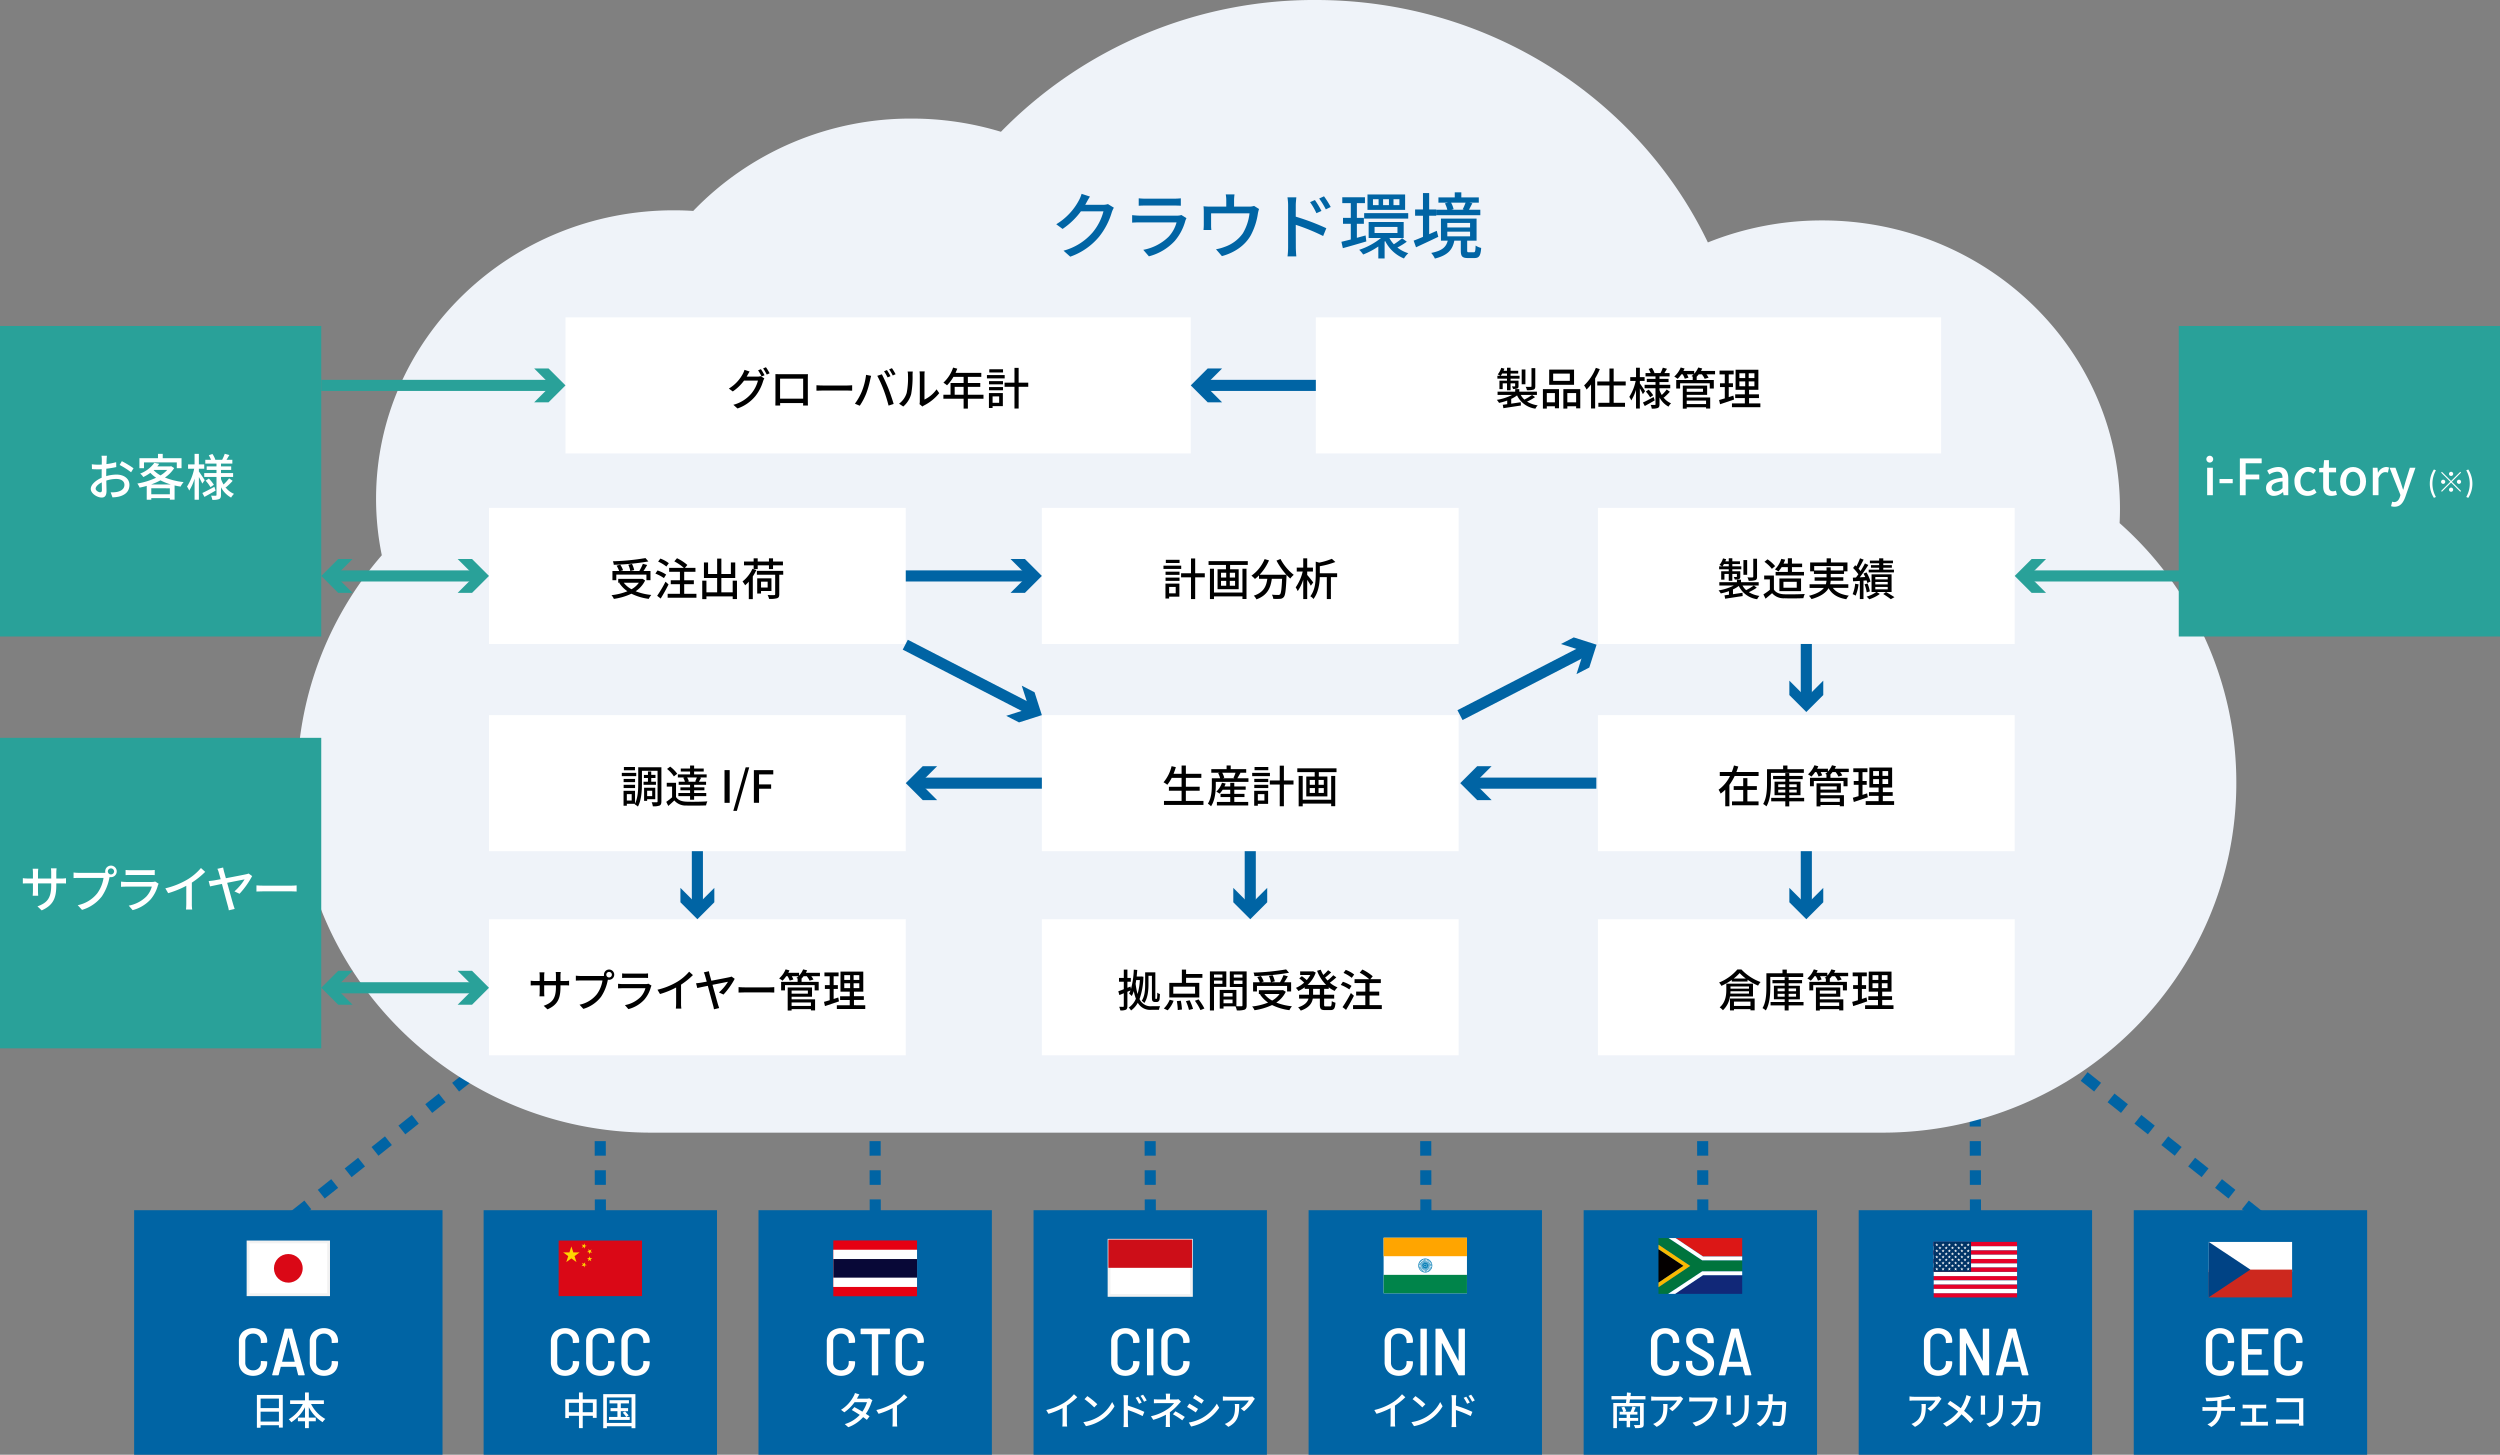 <svg xmlns="http://www.w3.org/2000/svg" xmlns:xlink="http://www.w3.org/1999/xlink" width="899.825" height="523.597" viewBox="0 0 899.825 523.597">
  <rect x="0" y="0" width="899.825" height="523.597" fill="#808080" stroke="none"/>
  <defs>
    <clipPath id="clip-path">
      <rect x="795.012" y="447.014" width="29.981" height="19.954" fill="none"/>
    </clipPath>
  </defs>
  <g id="レイヤー_2" data-name="レイヤー 2">
    <g id="_045" data-name="045">
      <g>
        <g>
          <line x1="176.001" y1="381.739" x2="173.654" y2="383.608" fill="none" stroke="#0064a4" stroke-miterlimit="10" stroke-width="4"/>
          <line x1="168.819" y1="387.459" x2="103.543" y2="439.451" fill="none" stroke="#0064a4" stroke-miterlimit="10" stroke-width="4" stroke-dasharray="6.182 6.182"/>
          <line x1="101.125" y1="441.377" x2="98.779" y2="443.246" fill="none" stroke="#0064a4" stroke-miterlimit="10" stroke-width="4"/>
        </g>
        <g>
          <line x1="742.968" y1="381.739" x2="745.315" y2="383.608" fill="none" stroke="#0064a4" stroke-miterlimit="10" stroke-width="4"/>
          <line x1="750.15" y1="387.459" x2="815.426" y2="439.451" fill="none" stroke="#0064a4" stroke-miterlimit="10" stroke-width="4" stroke-dasharray="6.182 6.182"/>
          <line x1="817.844" y1="441.377" x2="820.19" y2="443.246" fill="none" stroke="#0064a4" stroke-miterlimit="10" stroke-width="4"/>
        </g>
        <g>
          <line x1="216.024" y1="402.477" x2="216.03" y2="405.477" fill="none" stroke="#0064a4" stroke-miterlimit="10" stroke-width="4"/>
          <line x1="216.042" y1="410.723" x2="216.104" y2="439.575" fill="none" stroke="#0064a4" stroke-miterlimit="10" stroke-width="4" stroke-dasharray="5.246 5.246"/>
          <line x1="216.11" y1="442.197" x2="216.116" y2="445.197" fill="none" stroke="#0064a4" stroke-miterlimit="10" stroke-width="4"/>
        </g>
        <g>
          <line x1="314.956" y1="402.477" x2="314.962" y2="405.477" fill="none" stroke="#0064a4" stroke-miterlimit="10" stroke-width="4"/>
          <line x1="314.974" y1="410.723" x2="315.036" y2="439.575" fill="none" stroke="#0064a4" stroke-miterlimit="10" stroke-width="4" stroke-dasharray="5.246 5.246"/>
          <line x1="315.042" y1="442.197" x2="315.048" y2="445.197" fill="none" stroke="#0064a4" stroke-miterlimit="10" stroke-width="4"/>
        </g>
        <g>
          <line x1="413.956" y1="402.477" x2="413.962" y2="405.477" fill="none" stroke="#0064a4" stroke-miterlimit="10" stroke-width="4"/>
          <line x1="413.974" y1="410.723" x2="414.036" y2="439.575" fill="none" stroke="#0064a4" stroke-miterlimit="10" stroke-width="4" stroke-dasharray="5.246 5.246"/>
          <line x1="414.042" y1="442.197" x2="414.048" y2="445.197" fill="none" stroke="#0064a4" stroke-miterlimit="10" stroke-width="4"/>
        </g>
        <g>
          <line x1="513.143" y1="402.477" x2="513.149" y2="405.477" fill="none" stroke="#0064a4" stroke-miterlimit="10" stroke-width="4"/>
          <line x1="513.161" y1="410.723" x2="513.223" y2="439.575" fill="none" stroke="#0064a4" stroke-miterlimit="10" stroke-width="4" stroke-dasharray="5.246 5.246"/>
          <line x1="513.229" y1="442.197" x2="513.235" y2="445.197" fill="none" stroke="#0064a4" stroke-miterlimit="10" stroke-width="4"/>
        </g>
        <g>
          <line x1="710.956" y1="402.477" x2="710.962" y2="405.477" fill="none" stroke="#0064a4" stroke-miterlimit="10" stroke-width="4"/>
          <line x1="710.974" y1="410.723" x2="711.036" y2="439.575" fill="none" stroke="#0064a4" stroke-miterlimit="10" stroke-width="4" stroke-dasharray="5.246 5.246"/>
          <line x1="711.042" y1="442.197" x2="711.048" y2="445.197" fill="none" stroke="#0064a4" stroke-miterlimit="10" stroke-width="4"/>
        </g>
        <g>
          <line x1="612.819" y1="402.477" x2="612.825" y2="405.477" fill="none" stroke="#0064a4" stroke-miterlimit="10" stroke-width="4"/>
          <line x1="612.837" y1="410.723" x2="612.899" y2="439.575" fill="none" stroke="#0064a4" stroke-miterlimit="10" stroke-width="4" stroke-dasharray="5.246 5.246"/>
          <line x1="612.905" y1="442.197" x2="612.911" y2="445.197" fill="none" stroke="#0064a4" stroke-miterlimit="10" stroke-width="4"/>
        </g>
        <path d="M762.908,188.282q.129-2.558.132-5.144c0-57.326-47.991-103.8-107.19-103.8a109.876,109.876,0,0,0-41.136,7.925C590,35.737,536.1,0,473.567,0a157.514,157.514,0,0,0-113.3,47.434,110.346,110.346,0,0,0-32.15-4.753,108.516,108.516,0,0,0-78.6,33.237c-2.305-.143-4.627-.225-6.969-.225-59.2,0-107.19,46.473-107.19,103.8a101.151,101.151,0,0,0,2.066,20.355,124.54,124.54,0,0,0-30.48,82.012c0,69.407,57.163,125.815,127.369,125.815H677.577c70.239,0,127.342-56.408,127.342-125.815A124.547,124.547,0,0,0,762.908,188.282Z" fill="#eff3f9"/>
        <g>
          <path d="M400.914,74.76a8.969,8.969,0,0,0-.728,1.586,25.732,25.732,0,0,1-4.576,8.84,23.63,23.63,0,0,1-10.4,7.2l-2.418-2.158a21.01,21.01,0,0,0,10.426-6.5,19.524,19.524,0,0,0,3.952-7.67h-8.112a27.071,27.071,0,0,1-6.6,6.344l-2.288-1.69a22.065,22.065,0,0,0,8.164-8.606,11.526,11.526,0,0,0,.962-2.34l3.016.988c-.52.78-1.066,1.794-1.352,2.314-.1.208-.234.442-.364.65h6.24a6.106,6.106,0,0,0,1.95-.26Z" fill="#0064a4"/>
          <path d="M427.044,78.53a7.761,7.761,0,0,0-.39.884,18.657,18.657,0,0,1-3.822,7.306,19.207,19.207,0,0,1-9.308,5.539l-2.028-2.34a17.6,17.6,0,0,0,9.1-4.681,12.244,12.244,0,0,0,2.886-5.2H410.248c-.624,0-1.768.026-2.756.1v-2.7c1.014.1,2,.182,2.756.182H423.56a5.149,5.149,0,0,0,1.664-.234Zm-17.186-7.15a24.05,24.05,0,0,0,2.47.13h10.14a24.839,24.839,0,0,0,2.548-.13v2.678c-.65-.052-1.69-.078-2.574-.078H412.328c-.806,0-1.742.026-2.47.078Z" fill="#0064a4"/>
          <path d="M453.175,75.228A9.775,9.775,0,0,0,452.732,77a24.159,24.159,0,0,1-2.5,7.618c-2,3.615-5.746,6.293-10.426,7.567l-2.132-2.47a16.323,16.323,0,0,0,3.12-.858,13.371,13.371,0,0,0,6.552-4.889,18.039,18.039,0,0,0,2.392-7.176H435.91v4.264a11.934,11.934,0,0,0,.1,1.716H433.18c.052-.546.1-1.3.1-1.872v-4.55a19.354,19.354,0,0,0-.1-2.106,24.705,24.705,0,0,0,2.522.13h5.668V72.134a11.97,11.97,0,0,0-.182-2.158h3.146a18.99,18.99,0,0,0-.156,2.158V74.37h5.253a5.7,5.7,0,0,0,1.949-.26Z" fill="#0064a4"/>
          <path d="M466.382,77.984a84.17,84.17,0,0,1,11,4.16l-1.144,2.808a72.655,72.655,0,0,0-9.854-4.03l.026,8.035c0,.806.078,2.366.182,3.328h-3.172a27.551,27.551,0,0,0,.208-3.328V73.928a18.57,18.57,0,0,0-.234-2.912h3.2c-.078.858-.208,1.976-.208,2.912Zm7.436-1.248a23.688,23.688,0,0,0-2.288-3.978L473.272,72a32.184,32.184,0,0,1,2.367,3.926Zm3.38-1.378a26.061,26.061,0,0,0-2.391-3.9l1.741-.806a32.415,32.415,0,0,1,2.419,3.848Z" fill="#0064a4"/>
          <path d="M491.784,86.9c-2.912.859-6.032,1.769-8.45,2.419l-.521-2.289c.963-.234,2.133-.52,3.381-.832V80.558h-2.808V78.426h2.808v-5.3h-3.068V70.99h8.164v2.132h-2.912v5.3H490.9v2.132h-2.522V85.6c1.04-.286,2.106-.572,3.146-.858Zm14.561.1a23.663,23.663,0,0,1-3.381,2.081,11.346,11.346,0,0,0,3.926,2.054,9.089,9.089,0,0,0-1.56,1.9,13.119,13.119,0,0,1-6.76-6.267l-.208.182v6.085H496.1V88.723a27.012,27.012,0,0,1-5.46,2.886,8.805,8.805,0,0,0-1.43-1.69,25.141,25.141,0,0,0,7.878-4.265h-4.472V79.908h12.61v5.746h-5.148a10.324,10.324,0,0,0,1.612,2.263,25.682,25.682,0,0,0,2.964-2.159ZM491,76.71h15.861v1.976H491Zm14.742-1.17H492.2V70h13.546ZM496.2,71.692h-2.028v2.132H496.2ZM494.748,83.86h8.242V81.676h-8.242Zm5.174-12.168h-2.106v2.132h2.106Zm3.77,0H501.56v2.132h2.132Z" fill="#0064a4"/>
          <path d="M517.68,85.238c-2.73,1.326-5.72,2.7-8.008,3.771l-.859-2.393c.937-.338,2.107-.832,3.355-1.352V77.646h-2.834V75.384h2.834v-5.9H514.4v5.9h2.548v2.262H514.4v6.63l2.73-1.2ZM530.446,90.8c.494,0,.6-.286.676-2.418a6.3,6.3,0,0,0,2,.858c-.208,2.912-.806,3.64-2.443,3.64h-2.315c-2.106,0-2.574-.65-2.574-2.73V86.616h-2.34c-.624,3.173-2.21,5.253-6.994,6.449a8.026,8.026,0,0,0-1.326-2.028c4.108-.806,5.408-2.236,5.954-4.421h-2.444v-7.93H531.46v7.93h-3.38v3.511c0,.6.078.676.65.676Zm2.366-13.339H516.978V75.488h3.952a9.8,9.8,0,0,0-.858-2.288l1.144-.26h-3.484v-1.9h5.876v-1.82h2.366v1.82h6.292v1.9h-3.432l1.118.234c-.468.832-.857,1.664-1.222,2.314h4.082Zm-11.882,4.42h8.19V80.246h-8.19Zm0,3.172h8.19V83.392h-8.19Zm1.352-12.116a9.192,9.192,0,0,1,.91,2.34l-.806.208h4.654l-.572-.13a22.353,22.353,0,0,0,1.04-2.418Z" fill="#0064a4"/>
        </g>
        <rect x="203.534" y="114.227" width="225.057" height="48.973" fill="#fff"/>
        <g>
          <path d="M272.6,135.553a3.723,3.723,0,0,0,1.2-.161l1.313.8a5.476,5.476,0,0,0-.448.976,15.85,15.85,0,0,1-2.817,5.443,14.41,14.41,0,0,1-6.4,4.417l-1.489-1.329a12.8,12.8,0,0,0,6.419-3.985,12.111,12.111,0,0,0,2.433-4.722H267.8a16.593,16.593,0,0,1-4.05,3.906l-1.408-1.041a13.681,13.681,0,0,0,5.026-5.3,7.48,7.48,0,0,0,.592-1.441l1.857.609c-.32.48-.656,1.088-.833,1.409-.08.144-.144.271-.239.416Zm1.28-2.689a22.984,22.984,0,0,1,1.3,2.192l-1.056.449a19.182,19.182,0,0,0-1.265-2.209Zm1.809-.689a18.936,18.936,0,0,1,1.329,2.177l-1.041.464a16.129,16.129,0,0,0-1.312-2.209Z"/>
          <path d="M290.76,143.908c0,.56.032,1.937.032,2.065h-1.745c.016-.08.016-.448.032-.9h-8.291c0,.433,0,.817.016.9h-1.729c0-.144.032-1.425.032-2.065v-7.859c0-.416,0-.961-.016-1.393.624.032,1.136.032,1.537.032h8.691c.368,0,.945,0,1.473-.016-.032.432-.032.928-.032,1.377Zm-9.988-7.619v7.2h8.307v-7.2Z"/>
          <path d="M293.865,138.658c.512.048,1.5.1,2.369.1h8.691c.785,0,1.409-.064,1.793-.1v1.969c-.352-.016-1.072-.064-1.777-.064h-8.707c-.9,0-1.841.032-2.369.064Z"/>
          <path d="M311.726,134.912l1.825.369c-.113.4-.257,1.008-.337,1.36a34.126,34.126,0,0,1-1.408,4.93,23.26,23.26,0,0,1-2.353,4.466l-1.745-.736a20.9,20.9,0,0,0,2.481-4.386A23.475,23.475,0,0,0,311.726,134.912Zm4.034.352,1.648-.544c.64,1.2,1.713,3.521,2.353,5.138.608,1.537,1.457,4.034,1.889,5.538l-1.825.593a54.3,54.3,0,0,0-1.745-5.57A45.4,45.4,0,0,0,315.76,135.264Zm4.754.128-1.041.449a19.18,19.18,0,0,0-1.281-2.209l1.041-.432A20.244,20.244,0,0,1,320.514,135.392Zm1.84-.7-1.025.464a17.842,17.842,0,0,0-1.312-2.208l1.024-.432A22.8,22.8,0,0,1,322.354,134.688Z"/>
          <path d="M323.593,145.3a7.534,7.534,0,0,0,2.753-3.89,27.769,27.769,0,0,0,.464-6.387,4.986,4.986,0,0,0-.128-1.3h1.856a12.26,12.26,0,0,0-.08,1.28,35.083,35.083,0,0,1-.5,6.835,8.985,8.985,0,0,1-2.849,4.482Zm7.362.144a4.62,4.62,0,0,0,.113-1.009V134.96a11.727,11.727,0,0,0-.1-1.28h1.856a9.637,9.637,0,0,0-.08,1.28v8.852a11.251,11.251,0,0,0,4.354-3.682l.96,1.377a16.783,16.783,0,0,1-5.442,4.418,3.333,3.333,0,0,0-.608.4Z"/>
          <path d="M353.989,143.524h-5.618v3.537h-1.537v-3.537h-7.283v-1.441h2.577v-4.226h4.706v-2.208h-3.665a14.627,14.627,0,0,1-2.305,3.041,11.852,11.852,0,0,0-1.3-.961,12.95,12.95,0,0,0,3.49-5.426l1.5.4c-.192.5-.416,1.025-.624,1.5h9.268v1.441h-4.834v2.208h4.466v1.393h-4.466v2.833h5.618Zm-7.155-1.441V139.25h-3.217v2.833Z"/>
          <path d="M361.615,136.193h-6.387v-1.185h6.387Zm-.657,9.988h-3.7v.672h-1.313v-5.378h5.01Zm-4.978-9h5.026v1.153H355.98Zm0,2.129h5.026v1.169H355.98Zm5.042-5.25h-4.945V132.9h4.945Zm-3.761,8.612v2.3h2.369v-2.3Zm12.837-3.458H366.64v7.827h-1.5v-7.827h-3.569v-1.473h3.569v-5.33h1.5v5.33H370.1Z"/>
        </g>
        <rect x="176.001" y="182.811" width="150.014" height="48.973" fill="#fff"/>
        <g>
          <path d="M232.2,208.923a9.789,9.789,0,0,1-3.409,3.889,21.06,21.06,0,0,0,5.635,1.329,6.4,6.4,0,0,0-.914,1.409,19.712,19.712,0,0,1-6.242-1.857,22.394,22.394,0,0,1-6.322,1.873,4.7,4.7,0,0,0-.864-1.345,21.725,21.725,0,0,0,5.746-1.409,10.824,10.824,0,0,1-2.913-2.945l.288-.128h-.689v-1.376h8.4l.272-.048Zm-10.372-.1h-1.393v-3.314h2.417a10.69,10.69,0,0,0-.912-1.9l1.3-.368a8.523,8.523,0,0,1,1.025,2l-.865.272h3.457a9.122,9.122,0,0,0-.72-2.256l1.329-.288a9.066,9.066,0,0,1,.8,2.209l-1.344.335h3.185a17.406,17.406,0,0,0,1.281-2.577l1.552.417c-.416.72-.88,1.52-1.328,2.16h2.513v3.314h-1.456v-2H221.831Zm11.541-6.739a86.4,86.4,0,0,1-12.453,1.2,4.174,4.174,0,0,0-.321-1.265,82.32,82.32,0,0,0,11.734-1.152Zm-8.868,7.651a8.847,8.847,0,0,0,2.8,2.353,8.067,8.067,0,0,0,2.657-2.353Z"/>
          <path d="M238.965,208.075a13.685,13.685,0,0,0-3.074-1.617l.768-1.136a13.051,13.051,0,0,1,3.106,1.488Zm1.664,2.289c-.832,1.664-1.889,3.569-2.833,5.074l-1.265-.993a45.352,45.352,0,0,0,3.01-5.074Zm-.784-6.451a13.044,13.044,0,0,0-2.961-1.777l.8-1.088a11.138,11.138,0,0,1,3.042,1.664Zm10.82,9.812v1.425H240.308v-1.425h4.418v-3.442h-3.3v-1.424h3.3V205.8h-3.873v-1.409h5.266a16.985,16.985,0,0,0-3.409-2.337l.96-1.136a16.287,16.287,0,0,1,3.729,2.433l-.864,1.04h3.778V205.8h-4.049v3.057h3.472v1.424h-3.472v3.442Z"/>
          <path d="M265.26,209v6.611h-1.537v-.945h-9.459v.977h-1.505V209h1.505v4.21h3.857v-5.17h-4.754v-5.587h1.488V206.6h3.266v-5.538h1.52V206.6h3.426V202.44h1.569v5.6h-5v5.17h4.082V209Z"/>
          <path d="M272.237,205.178a18.2,18.2,0,0,1-1.281,2.3v8.164h-1.441v-6.291a12.7,12.7,0,0,1-1.312,1.313,11.077,11.077,0,0,0-.944-1.377,12.408,12.408,0,0,0,3.569-4.562Zm-.976-1.7h-3.474V202.12h3.474v-1.168h1.456v1.168h4.049v-1.168h1.473v1.168h3.569v1.361h-3.569v1.344h-1.473v-1.344h-4.049v1.344h-1.456Zm10.644,3.393H280.48v7.011c0,.832-.192,1.232-.784,1.44a9.365,9.365,0,0,1-2.882.241,5.46,5.46,0,0,0-.527-1.393c1.024.048,2.049.048,2.32.032.3-.016.4-.08.4-.336v-7h-6.579v-1.392H281.9Zm-7.987,5.843v.928h-1.377v-5.49h5.122v4.562Zm0-3.346v2.113H276.3v-2.113Z"/>
        </g>
        <rect x="176.001" y="257.393" width="150.014" height="48.973" fill="#fff"/>
        <g>
          <path d="M228.994,279.359h-5.187v-1.185h5.187Zm9.06,9.091c0,.785-.161,1.249-.641,1.489a6.1,6.1,0,0,1-2.433.272,6.582,6.582,0,0,0-.416-1.472,17.474,17.474,0,0,0,1.793.016c.24,0,.32-.064.32-.305V277.438h-5.619v4.514c0,2.481-.175,6.05-1.456,8.355a6.071,6.071,0,0,0-1.169-.816l.1-.176h-2.913v.7h-1.185v-5.378h4.129v4.61c1.057-2.129,1.154-5.058,1.154-7.3v-5.794h8.339Zm-9.476-6.946h-4.114v-1.153h4.114Zm-4.114.976h4.114v1.169h-4.114Zm4.082-5.25H224.56v-1.169h3.986Zm-1.185,8.612h-1.744v2.3h1.744Zm5.859-4.482v-1.329h-1.456V278.91h1.456v-1.232H234.4v1.232h1.521v1.121H234.4v1.329h1.7v1.12h-4.465v-1.12Zm-.3,6.306v.593h-1.089V283.52h4.018v4.146Zm0-3.057v1.953h1.824v-1.953Z"/>
          <path d="M243.32,286.866c.688,1.1,1.952,1.6,3.73,1.681,1.808.08,5.521.031,7.554-.113a6.556,6.556,0,0,0-.48,1.457c-1.841.08-5.234.112-7.091.048A5.335,5.335,0,0,1,242.7,288.1c-.672.657-1.376,1.3-2.16,1.985l-.736-1.472a22.207,22.207,0,0,0,2.1-1.633V283.12h-1.921v-1.376h3.346Zm-.768-7.427a11.435,11.435,0,0,0-2.465-2.673l1.136-.833a11.949,11.949,0,0,1,2.529,2.561Zm3.953.384h-2.529v-1.1h4.4v-1.025h-3.346v-1.072h3.346v-1.089h1.457v1.089h3.457v1.072h-3.457v1.025h4.513v1.1h-2.592l.592.144c-.289.528-.561,1.024-.8,1.409h2.593v1.088h-4.3v.912h3.7v1.073h-3.7v.976H254.2v1.121h-4.369v1.312h-1.457v-1.312h-4.21v-1.121h4.21v-.976H244.9v-1.073h3.474v-.912h-4.1v-1.088h2.257a6.663,6.663,0,0,0-.608-1.425Zm3.714,1.424c.208-.416.448-.992.608-1.424h-3.521a4.578,4.578,0,0,1,.624,1.424l-.561.129h3.313Z"/>
          <path d="M260.776,277.182h1.857v11.781h-1.857Z"/>
          <path d="M268.389,276.19h1.28l-4.449,15.654h-1.282Z"/>
          <path d="M271.346,277.182h6.978v1.553H273.2v3.6h4.354v1.552H273.2v5.075h-1.856Z"/>
        </g>
        <rect x="176.001" y="330.857" width="150.014" height="48.973" fill="#fff"/>
        <g>
          <path d="M203.235,353.1a9.066,9.066,0,0,0,1.6-.1v1.7c-.256-.033-.832-.049-1.585-.049H201.73v.545c0,4.129-.927,6.418-4.673,8.1l-1.361-1.28c2.993-1.105,4.4-2.481,4.4-6.723v-.641h-4.226v2.4c0,.656.048,1.328.064,1.552h-1.76c.015-.224.08-.9.08-1.552v-2.4h-1.57c-.752,0-1.408.032-1.664.049v-1.713a13.023,13.023,0,0,0,1.664.112h1.57v-1.841c0-.56-.065-1.073-.08-1.281h1.793a8.462,8.462,0,0,0-.1,1.281V353.1H200.1v-1.857a10.832,10.832,0,0,0-.081-1.393h1.81a10.418,10.418,0,0,0-.1,1.393V353.1Z"/>
          <path d="M216.756,351.286a5.1,5.1,0,0,0,.673-.032,1.926,1.926,0,0,1-.048-.432,1.849,1.849,0,1,1,1.841,1.84,1.747,1.747,0,0,1-.417-.047l-.081.3a16.01,16.01,0,0,1-2.4,5.874,12.451,12.451,0,0,1-6.354,4.338l-1.377-1.5a10.635,10.635,0,0,0,6.258-3.809,11.2,11.2,0,0,0,2-4.914h-7.859c-.688,0-1.328.032-1.728.048v-1.777a14.475,14.475,0,0,0,1.728.112Zm3.473-.464a1,1,0,0,0-2,0,1,1,0,0,0,2,0Z"/>
          <path d="M234.5,354.76a4.533,4.533,0,0,0-.24.544,11.5,11.5,0,0,1-2.354,4.5,11.831,11.831,0,0,1-5.73,3.409l-1.248-1.441a10.823,10.823,0,0,0,5.6-2.881,7.558,7.558,0,0,0,1.777-3.2h-8.148c-.384,0-1.088.016-1.7.064v-1.665c.624.064,1.232.112,1.7.112h8.2a3.177,3.177,0,0,0,1.025-.144Zm-10.581-4.4a14.816,14.816,0,0,0,1.52.08h6.243a15.321,15.321,0,0,0,1.569-.08v1.648c-.4-.032-1.04-.048-1.585-.048h-6.227c-.5,0-1.072.016-1.52.048Z"/>
          <path d="M245.13,361.13a12.046,12.046,0,0,0,.112,1.889h-1.985a18.275,18.275,0,0,0,.1-1.889v-5.7a30.645,30.645,0,0,1-5.8,2.352l-.912-1.552a25.124,25.124,0,0,0,7.219-2.913,17.519,17.519,0,0,0,4.178-3.586l1.36,1.233a26.567,26.567,0,0,1-4.273,3.442Z"/>
          <path d="M258.771,357.208a16.975,16.975,0,0,0,3.249-3.841c-.48.1-3.025.592-5.57,1.1.784,2.817,1.665,6.035,1.953,7,.1.337.32.993.448,1.361l-1.873.448a11.79,11.79,0,0,0-.32-1.441c-.256-.9-1.152-4.274-1.889-7.01-1.745.352-3.249.672-3.794.8l-.447-1.713c.592-.064,1.1-.112,1.7-.208l2.145-.384c-.256-.929-.464-1.665-.576-2.033a6.256,6.256,0,0,0-.481-1.3l1.841-.416c.065.352.16.8.288,1.312.16.544.368,1.28.593,2.113,2.641-.5,5.763-1.105,6.45-1.265a4.045,4.045,0,0,0,.817-.24l1.136.816a27.154,27.154,0,0,1-4.033,5.667Z"/>
          <path d="M265.829,355.288c.513.048,1.5.1,2.369.1h8.692c.784,0,1.408-.064,1.792-.1v1.969c-.352-.016-1.072-.064-1.777-.064H268.2c-.9,0-1.841.031-2.369.064Z"/>
          <path d="M295.121,351.366h-3.106a7.793,7.793,0,0,1,.769,1.2l-1.393.416a7.627,7.627,0,0,0-1.008-1.617h-1.137a8.069,8.069,0,0,1-.768.88h.032v1.169h6.163v3.057h-1.457v-1.889H282.54v1.889h-1.393v-3.057h5.939v-1.169h.08c-.193-.1-.368-.192-.513-.255a6.889,6.889,0,0,0,.753-.625h-2.417a8.752,8.752,0,0,1,.576,1.185l-1.329.4a9.766,9.766,0,0,0-.752-1.585h-.5a9.923,9.923,0,0,1-1.329,1.617,9.483,9.483,0,0,0-1.216-.817,8.8,8.8,0,0,0,2.321-3.265l1.392.368c-.128.288-.271.593-.432.881h3.89v1.008a7.08,7.08,0,0,0,1.456-2.257l1.441.352a9.153,9.153,0,0,1-.449.9h5.059Zm-10.2,8.323h8.451v3.986h-1.488v-.464h-6.963v.5h-1.409v-8.291h8.755v3.345h-7.346Zm0-3.169v1.137h5.858V356.52Zm0,4.29v1.265h6.963V360.81Z"/>
          <path d="M301.973,360.426c-1.745.608-3.6,1.232-5.042,1.7l-.352-1.52c.576-.16,1.28-.352,2.049-.592v-4.066H296.9v-1.377h1.729v-3.185h-1.889v-1.376h5.09v1.376h-1.776v3.185h1.52v1.377h-1.52v3.617c.544-.175,1.12-.352,1.664-.544Zm9.459,1.392v1.361H301.205v-1.361h4.642v-1.9h-3.474v-1.344h3.474V356.92h-3.33v-7.2h8.2v7.2h-3.346v1.649h3.554v1.344h-3.554v1.9Zm-7.554-9.107h2.1v-1.729h-2.1Zm0,2.945h2.1V353.9h-2.1Zm5.41-4.674h-2.049v1.729h2.049Zm0,2.913h-2.049v1.761h2.049Z"/>
        </g>
        <rect x="374.997" y="330.857" width="150.014" height="48.973" fill="#fff"/>
        <g>
          <path d="M411.546,351.558a25.723,25.723,0,0,1-1.393,8.036,4.353,4.353,0,0,0,4.369,2.577c.449,0,2.53,0,3.042-.016a5.486,5.486,0,0,0-.432,1.312h-2.69a5.072,5.072,0,0,1-4.913-2.545,8.255,8.255,0,0,1-2.433,2.785,4.432,4.432,0,0,0-.832-1.04,7.037,7.037,0,0,0,2.577-3.2,16.938,16.938,0,0,1-.753-2.737,9.941,9.941,0,0,1-.737,1.777,6.306,6.306,0,0,0-.96-.88,8.172,8.172,0,0,0,.512-1.137l-1.12.481v5.137c0,.7-.143,1.089-.56,1.329a4.479,4.479,0,0,1-1.985.24,6.234,6.234,0,0,0-.4-1.3c.608.015,1.217.015,1.377.015.192,0,.272-.064.272-.288V357.5l-1.6.657-.369-1.377c.545-.176,1.234-.432,1.97-.736v-2.689h-1.729v-1.377h1.729V349h1.3v2.977h1.232v1.377h-1.232v2.177l1.1-.433.192.849A30.675,30.675,0,0,0,408.088,349l1.249.112c-.065.8-.128,1.6-.208,2.369h1.425l.223-.032Zm-2.594,1.2c-.063.448-.128.88-.208,1.3a23.673,23.673,0,0,0,.7,3.729,23.294,23.294,0,0,0,.832-5.025Zm4.418,1.6c0,2.033-.224,4.834-1.5,6.659a4.482,4.482,0,0,0-.929-.817c1.12-1.664,1.233-4.033,1.233-5.842v-4.386h3.665v8.74a3.544,3.544,0,0,0,.032.752c.032.065.065.08.145.08h.175a.215.215,0,0,0,.193-.08,1.615,1.615,0,0,0,.1-.464c.033-.288.048-.928.048-1.729a2.4,2.4,0,0,0,.961.512c-.032.737-.08,1.633-.144,1.97a1.135,1.135,0,0,1-.384.688.993.993,0,0,1-.673.208h-.592a1.2,1.2,0,0,1-.816-.3c-.208-.239-.273-.512-.273-1.712v-7.411H413.37Z"/>
          <path d="M418.9,362.987a9.2,9.2,0,0,0,2.1-3.154l1.408.368a10.08,10.08,0,0,1-2.129,3.442Zm12.757-3.97H420.871v-5.266h4.514V349h1.52v1.569h5.874v1.376h-5.874v1.809h4.754Zm-1.52-3.889H422.3v2.512h7.843ZM425,360.2a19.251,19.251,0,0,1,.416,3.154l-1.5.192a20.96,20.96,0,0,0-.336-3.217Zm3.184-.159a16.994,16.994,0,0,1,1.217,3.089l-1.457.368a16.551,16.551,0,0,0-1.1-3.154Zm3.218-.321a19.206,19.206,0,0,1,2.1,3.266l-1.425.576a17.815,17.815,0,0,0-2-3.345Z"/>
          <path d="M436.956,355.208v8.483h-1.473V349.637h5.907v5.571Zm0-4.45v1.1h3.025v-1.1Zm3.025,3.345v-1.184h-3.025V354.1Zm8.724,7.731c0,.848-.177,1.329-.753,1.585a8.1,8.1,0,0,1-2.785.256,6.665,6.665,0,0,0-.464-1.456h-4.322v.8H439.02v-6.707h6v5.859c.784.031,1.553.015,1.809.015.288-.015.368-.095.368-.368V355.24h-4.546v-5.6h6.051Zm-8.324-4.4v1.249h3.25v-1.249Zm3.25,3.666v-1.329h-3.25V361.1Zm.448-10.34v1.1H447.2v-1.1Zm3.121,3.377v-1.216h-3.121v1.216Z"/>
          <path d="M462.788,356.969a9.789,9.789,0,0,1-3.409,3.889,21.1,21.1,0,0,0,5.635,1.328,6.445,6.445,0,0,0-.914,1.409,19.686,19.686,0,0,1-6.242-1.857,22.361,22.361,0,0,1-6.322,1.873,4.753,4.753,0,0,0-.864-1.345,21.725,21.725,0,0,0,5.746-1.408,10.852,10.852,0,0,1-2.913-2.945l.288-.129H453.1v-1.376h8.4l.272-.048Zm-10.372-.1h-1.393v-3.313h2.417a10.7,10.7,0,0,0-.912-1.905l1.3-.368a8.465,8.465,0,0,1,1.024,2l-.864.272h3.457a9.129,9.129,0,0,0-.72-2.257l1.329-.288a9.081,9.081,0,0,1,.8,2.209l-1.344.336h3.185a17.5,17.5,0,0,0,1.281-2.577l1.552.416c-.416.72-.88,1.521-1.328,2.161h2.513v3.313h-1.456v-2H452.416Zm11.541-6.738a86.548,86.548,0,0,1-12.453,1.2,4.161,4.161,0,0,0-.321-1.264,82.275,82.275,0,0,0,11.733-1.153Zm-8.868,7.65a8.854,8.854,0,0,0,2.8,2.353,8.061,8.061,0,0,0,2.658-2.353Z"/>
          <path d="M476.593,355.928v2.113h3.617v1.376h-3.617v2.193c0,.545.08.625.591.625h1.553c.464,0,.544-.321.609-1.905a4.087,4.087,0,0,0,1.328.576c-.128,2.065-.544,2.657-1.792,2.657h-1.953c-1.5,0-1.873-.432-1.873-1.953v-2.193h-2.545c-.3,1.7-1.313,3.3-4.338,4.338a5.024,5.024,0,0,0-.945-1.168c2.465-.817,3.41-1.969,3.746-3.17h-3.393v-1.376h3.569v-2.113H469.6v-.576a12.66,12.66,0,0,1-2.273,1.344,5.044,5.044,0,0,0-.9-1.12,10.987,10.987,0,0,0,2.976-1.889,16.728,16.728,0,0,0-1.761-1.537l.929-.784a13.97,13.97,0,0,1,1.761,1.393,10.09,10.09,0,0,0,1.28-1.825h-3.649v-1.3h4.37l.272-.048.976.465a11.022,11.022,0,0,1-2.977,4.465h6.706a14.38,14.38,0,0,1-3.249-5.106l1.313-.384a12.073,12.073,0,0,0,.929,1.889,15.684,15.684,0,0,0,1.712-1.713l1.121.785a25.317,25.317,0,0,1-2.194,1.872c.273.368.576.721.881,1.057a17.318,17.318,0,0,0,2.065-1.9l1.1.768a23.488,23.488,0,0,1-2.337,1.921,9.992,9.992,0,0,0,2.77,1.681,5.723,5.723,0,0,0-1.025,1.28,10.143,10.143,0,0,1-2.145-1.312v.576Zm-1.537,0h-2.433v2.113h2.433Z"/>
          <path d="M485.652,356.12a13.758,13.758,0,0,0-3.073-1.617l.768-1.136a13.043,13.043,0,0,1,3.105,1.488Zm1.664,2.289c-.832,1.665-1.888,3.569-2.833,5.074l-1.264-.992a45.319,45.319,0,0,0,3.009-5.075Zm-.784-6.451a13.058,13.058,0,0,0-2.961-1.777l.8-1.088a11.112,11.112,0,0,1,3.042,1.665Zm10.82,9.812V363.2H487V361.77h4.418v-3.441h-3.3V356.9h3.3v-3.057h-3.873v-1.409h5.266a17.006,17.006,0,0,0-3.41-2.337l.96-1.136a16.328,16.328,0,0,1,3.73,2.433l-.864,1.04H497v1.409h-4.05V356.9h3.473v1.425h-3.473v3.441Z"/>
        </g>
        <rect x="575.14" y="330.857" width="150.014" height="48.973" fill="#fff"/>
        <g>
          <path d="M626.778,348.933a17.753,17.753,0,0,0,6.9,4.53,7.773,7.773,0,0,0-.9,1.3A23.653,23.653,0,0,1,629,352.647v.64h-5.682v-.576a22.605,22.605,0,0,1-3.729,2.129,5.58,5.58,0,0,0-.833-1.2,17.086,17.086,0,0,0,6.579-4.706Zm-4.113,9.716a8.267,8.267,0,0,1-2.529,4.962,6.026,6.026,0,0,0-1.168-1.024c2.128-1.825,2.384-4.418,2.384-6.307v-2.225h9.6v4.594Zm0,.752h8.884v4.258h-1.5v-.448h-5.939v.464h-1.44Zm6.85-1.776v-.833h-6.659c-.015.272-.031.545-.048.833Zm-6.659-2.561v.8h6.659v-.8Zm5.539-2.849a15.818,15.818,0,0,1-2.256-1.985,13.937,13.937,0,0,1-2.146,1.985Zm-4.29,8.291v1.569h5.939v-1.569Z"/>
          <path d="M637.187,351.638v3.729c0,2.482-.223,6.035-1.616,8.324a6.184,6.184,0,0,0-1.184-.848c1.28-2.145,1.392-5.218,1.392-7.476V350.31h5.794V349h1.553v1.313h5.906v1.328Zm11.957,10.244h-5.362v1.825h-1.425v-1.825h-5.074V360.65h5.074v-.976h-3.873v-4.867h3.873V353.9h-4.4v-1.153h4.4v-1.024h1.425v1.024h4.834V353.9h-4.834v.912h4.05v4.867h-4.05v.976h5.362Zm-9.332-5.106h2.545v-1.008h-2.545Zm2.545,1.953v-1.04h-2.545v1.04Zm1.425-2.961v1.008h2.673v-1.008Zm2.673,1.921h-2.673v1.04h2.673Z"/>
          <path d="M665.213,351.366h-3.105a7.78,7.78,0,0,1,.768,1.2l-1.393.416a7.627,7.627,0,0,0-1.008-1.617h-1.136a8.186,8.186,0,0,1-.769.88h.032v1.169h6.163v3.057h-1.457v-1.889H652.632v1.889h-1.393v-3.057h5.939v-1.169h.08c-.193-.1-.368-.192-.512-.255a6.88,6.88,0,0,0,.752-.625h-2.417a8.634,8.634,0,0,1,.576,1.185l-1.328.4a9.7,9.7,0,0,0-.753-1.585h-.5a9.92,9.92,0,0,1-1.328,1.617,9.426,9.426,0,0,0-1.217-.817,8.8,8.8,0,0,0,2.321-3.265l1.393.368c-.128.288-.273.593-.433.881h3.89v1.008a7.083,7.083,0,0,0,1.457-2.257l1.44.352a9.373,9.373,0,0,1-.448.9h5.058Zm-10.2,8.323h8.453v3.986h-1.49v-.464h-6.963v.5h-1.408v-8.291h8.756v3.345h-7.348Zm0-3.169v1.137h5.859V356.52Zm0,4.29v1.265h6.963V360.81Z"/>
          <path d="M672.065,360.426c-1.745.608-3.6,1.232-5.042,1.7l-.352-1.52c.576-.16,1.281-.352,2.049-.592v-4.066h-1.729v-1.377h1.729v-3.185h-1.889v-1.376h5.09v1.376h-1.777v3.185h1.521v1.377h-1.521v3.617c.544-.175,1.121-.352,1.665-.544Zm9.46,1.392v1.361H671.3v-1.361h4.641v-1.9h-3.472v-1.344h3.472V356.92h-3.329v-7.2h8.2v7.2H677.46v1.649h3.553v1.344H677.46v1.9Zm-7.555-9.107h2.1v-1.729h-2.1Zm0,2.945h2.1V353.9h-2.1Zm5.41-4.674h-2.049v1.729h2.049Zm0,2.913h-2.049v1.761h2.049Z"/>
        </g>
        <rect x="374.997" y="257.393" width="150.014" height="48.973" fill="#fff"/>
        <g>
          <path d="M433.162,288.29v1.441H418.949V288.29h6.338v-3.681h-4.562v-1.425h4.562v-3.2h-3.553a13.79,13.79,0,0,1-1.585,2.481,9.484,9.484,0,0,0-1.361-.9,13.816,13.816,0,0,0,2.9-5.795l1.537.352c-.241.817-.529,1.633-.833,2.4h2.9v-2.978h1.537v2.978h5.57v1.456h-5.57v3.2H431.8v1.425h-4.978v3.681Z"/>
          <path d="M449.353,280.127v1.3H437.6v1.232c0,2.145-.272,5.394-1.713,7.539a6.977,6.977,0,0,0-1.136-.944c1.281-1.969,1.425-4.706,1.425-6.595v-2.529h2.993a8.64,8.64,0,0,0-.721-1.857l.577-.144h-3.041v-1.3h5.506v-1.313h1.488v1.313h5.571v1.3H446.28l.208.048c-.4.689-.8,1.409-1.137,1.953Zm-5.09,8.515h5.01v1.265H438v-1.265h4.8v-1.76h-3.49v-1.153h3.49v-1.472h-2.738a8.576,8.576,0,0,1-1.088,1.408,8.643,8.643,0,0,0-1.185-.72,7.851,7.851,0,0,0,2.033-3.217l1.329.3c-.128.352-.272.7-.433,1.04h2.082V281.76h1.456v1.312h4.1v1.185h-4.1v1.472h3.666v1.153h-3.666Zm-4.354-10.516a6.807,6.807,0,0,1,.736,1.841l-.576.16h4.306l-.4-.128a18.175,18.175,0,0,0,.736-1.873Z"/>
          <path d="M457.09,279.359H450.7v-1.185h6.387Zm-.656,9.988h-3.7v.672h-1.312v-5.378h5.01Zm-4.978-9h5.026V281.5h-5.026Zm0,2.129h5.026v1.169h-5.026Zm5.042-5.25h-4.946v-1.169H456.5Zm-3.762,8.612v2.3h2.369v-2.3Zm12.838-3.458h-3.458v7.827h-1.5v-7.827h-3.57v-1.473h3.57v-5.33h1.5v5.33h3.458Z"/>
          <path d="M481.05,276.542v1.376h-6.37v1.569h3.089v7.155h-7.6v-7.155h3.025v-1.569h-6.259v-1.376Zm-1.921,2.737h1.457v10.9h-1.457v-.928H468.885v.96h-1.456V279.279h1.456v8.563h10.244Zm-7.715,3.185h1.873V280.72h-1.873Zm0,2.945h1.873v-1.76h-1.873Zm5.059-4.689h-1.889v1.744h1.889Zm0,2.929h-1.889v1.76h1.889Z"/>
        </g>
        <rect x="575.139" y="257.393" width="150.014" height="48.973" fill="#fff"/>
        <g>
          <path d="M632.971,277.87V279.3H624.36a19.644,19.644,0,0,1-1.9,3.217V290.2h-1.489v-5.954a14.046,14.046,0,0,1-1.664,1.393,8.86,8.86,0,0,0-.737-1.393,13.085,13.085,0,0,0,4.114-4.946H619V277.87h4.322a16.861,16.861,0,0,0,.784-2.353l1.553.384c-.208.657-.432,1.313-.688,1.969Zm-4.034,10.58h4.018v1.393H623.4V288.45h4.034v-4.129h-3.425v-1.377h3.425v-2.881h1.5v2.881h3.41v1.377h-3.41Z"/>
          <path d="M637.413,278.174v3.73c0,2.481-.224,6.034-1.617,8.323a6.153,6.153,0,0,0-1.184-.848c1.28-2.145,1.392-5.218,1.392-7.475v-5.058H641.8v-1.313h1.552v1.313h5.907v1.328Zm11.956,10.244h-5.361v1.825h-1.425v-1.825h-5.074v-1.232h5.074v-.976h-3.874v-4.866h3.874v-.913h-4.4v-1.152h4.4v-1.025h1.425v1.025h4.834v1.152h-4.834v.913h4.049v4.866h-4.049v.976h5.361Zm-9.331-5.106h2.545V282.3h-2.545Zm2.545,1.953v-1.04h-2.545v1.04Zm1.425-2.961v1.008h2.673V282.3Zm2.673,1.921h-2.673v1.04h2.673Z"/>
          <path d="M665.438,277.9h-3.105a7.78,7.78,0,0,1,.768,1.2l-1.392.416A7.652,7.652,0,0,0,660.7,277.9h-1.137a8.19,8.19,0,0,1-.768.881h.031v1.168h6.163v3.057h-1.456v-1.889H652.857v1.889h-1.392v-3.057H657.4v-1.168h.08c-.192-.1-.368-.192-.512-.256a6.88,6.88,0,0,0,.752-.625h-2.416a8.873,8.873,0,0,1,.576,1.185l-1.329.4a9.845,9.845,0,0,0-.752-1.585h-.5a9.923,9.923,0,0,1-1.329,1.617,9.588,9.588,0,0,0-1.216-.817,8.794,8.794,0,0,0,2.32-3.265l1.393.368c-.128.289-.272.593-.432.881h3.89v1.008a7.08,7.08,0,0,0,1.456-2.257l1.44.352a9.035,9.035,0,0,1-.448.9h5.058Zm-10.2,8.323h8.452v3.986h-1.489v-.464h-6.963v.5h-1.408v-8.291h8.755V285.3h-7.347Zm0-3.169v1.137H661.1v-1.137Zm0,4.29v1.265h6.963v-1.265Z"/>
          <path d="M672.29,286.962c-1.744.608-3.6,1.232-5.042,1.7l-.352-1.52c.577-.16,1.281-.352,2.049-.592V282.48h-1.728V281.1h1.728v-3.185h-1.888v-1.376h5.089v1.376H670.37V281.1h1.52v1.377h-1.52V286.1c.544-.175,1.12-.352,1.665-.543Zm9.46,1.392v1.361H671.522v-1.361h4.642v-1.9h-3.473v-1.345h3.473v-1.649h-3.329v-7.2h8.195v7.2h-3.345v1.649h3.553v1.345h-3.553v1.9Zm-7.555-9.107h2.1v-1.729h-2.1Zm0,2.945h2.1v-1.761h-2.1Zm5.41-4.674h-2.048v1.729h2.048Zm0,2.913h-2.048v1.761h2.048Z"/>
        </g>
        <rect x="374.997" y="182.811" width="150.014" height="48.973" fill="#fff"/>
        <g>
          <path d="M425.155,204.777h-6.387v-1.184h6.387Zm-.656,9.988h-3.7v.673h-1.313v-5.379H424.5Zm-4.979-8.995h5.027v1.152H419.52Zm0,2.129h5.027v1.168H419.52Zm5.042-5.251h-4.945V201.48h4.945ZM420.8,211.26v2.305h2.369V211.26Zm12.838-3.457h-3.458v7.827h-1.5V207.8h-3.57V206.33h3.57V201h1.5v5.33h3.458Z"/>
          <path d="M449.115,201.96v1.377h-6.371v1.569h3.09v7.154h-7.6v-7.154h3.026v-1.569H435V201.96Zm-1.921,2.737h1.456v10.9h-1.456v-.928H436.95v.961h-1.457V204.7h1.457v8.564h10.244Zm-7.715,3.186h1.872v-1.745h-1.872Zm0,2.945h1.872v-1.761h-1.872Zm5.058-4.69h-1.889v1.745h1.889Zm0,2.929h-1.889v1.761h1.889Z"/>
          <path d="M460.89,201.192a17.716,17.716,0,0,0,4.769,5.714,8.19,8.19,0,0,0-1.248,1.329,14.768,14.768,0,0,1-1.345-1.313c0,.144,0,.48-.016.624-.208,4.85-.432,6.707-.976,7.331a1.722,1.722,0,0,1-1.312.656,17.908,17.908,0,0,1-2.482,0,3.387,3.387,0,0,0-.5-1.5c.977.1,1.889.112,2.257.112a.858.858,0,0,0,.688-.224c.369-.384.577-1.889.737-5.6h-3.7c-.4,3.1-1.424,5.906-5.539,7.411a4.681,4.681,0,0,0-.944-1.329c3.682-1.217,4.53-3.553,4.866-6.082h-2.993v-1.233a13.667,13.667,0,0,1-1.457,1.3,10.994,10.994,0,0,0-1.264-1.185,13.583,13.583,0,0,0,4.738-5.97l1.585.464a18,18,0,0,1-3.394,5.17H463a24.57,24.57,0,0,1-3.553-5.09Z"/>
          <path d="M471.8,210.812a23.256,23.256,0,0,0-1.3-2.113v6.931h-1.425v-7a15.666,15.666,0,0,1-1.984,4.146,7.874,7.874,0,0,0-.737-1.361,16.769,16.769,0,0,0,2.53-5.714h-2.146V204.3h2.337v-3.345h1.425V204.3h2.065v1.409h-2.065v1.232c.544.608,1.873,2.257,2.176,2.705Zm9.475-3.073h-2.241v7.891h-1.473v-7.891h-2.528c-.08,2.433-.528,5.6-2.273,7.858a3.543,3.543,0,0,0-1.137-.976c1.793-2.353,1.953-5.538,1.953-7.923v-4.546l1.232.352a23.686,23.686,0,0,0,4.563-1.376l1.264,1.152a29.45,29.45,0,0,1-5.586,1.521v2.529h6.226Z"/>
        </g>
        <rect x="575.139" y="182.811" width="150.014" height="48.973" fill="#fff"/>
        <g>
          <path d="M632.33,211.516a17.1,17.1,0,0,1-2.881,1.617,10.089,10.089,0,0,0,3.842,1.36,3.843,3.843,0,0,0-.833,1.185,8.571,8.571,0,0,1-6.61-4.77,11.9,11.9,0,0,1-2.1,1.248v1.713c1.088-.16,2.272-.336,3.425-.512l.064,1.184c-2.241.336-4.61.7-6.307.961l-.223-1.233c.464-.048,1.008-.128,1.6-.208v-1.3a19.751,19.751,0,0,1-2.945.833,5.115,5.115,0,0,0-.8-1.088,18.017,18.017,0,0,0,5.491-1.761h-5.218v-1.185h6.339v-.912h1.472v.912H633v1.185h-5.827a6.324,6.324,0,0,0,1.312,1.664,21.122,21.122,0,0,0,2.77-1.664Zm-10.1-6.627h-3.458v-1.04h1.057a6.5,6.5,0,0,0-.929-.5,6.866,6.866,0,0,0,1.265-2.369l1.137.288c-.1.256-.193.512-.3.768h1.232v-1.088h1.281v1.088h2.753v.993h-2.753v.816h3.233v1.04h-3.233v.721h2.865V207.5c0,.513-.08.753-.448.913a4.051,4.051,0,0,1-1.538.16,4.532,4.532,0,0,0-.383-.913c.464.017.832.017.976.017.144-.017.176-.049.176-.161v-.944h-1.648v2.481H622.23V206.57h-1.552v2.081h-1.169V205.61h2.721Zm0-1.04v-.816H620.5a9.268,9.268,0,0,1-.529.816Zm6.626,3.041h-1.343v-5.314h1.343Zm3.554.705c0,.7-.144,1.024-.64,1.232a7.491,7.491,0,0,1-2.353.208,5.18,5.18,0,0,0-.464-1.216c.8.031,1.568.031,1.809.015.223-.015.288-.079.288-.256V201.1h1.36Z"/>
          <path d="M638.486,212.22c.7,1.1,2.017,1.617,3.778,1.681,1.777.064,5.33.016,7.331-.112a6.829,6.829,0,0,0-.5,1.52c-1.808.08-5.026.113-6.85.033a5.484,5.484,0,0,1-4.418-1.841c-.752.656-1.521,1.3-2.353,1.985l-.768-1.537a24.27,24.27,0,0,0,2.321-1.649v-3.761h-2.049v-1.377h3.5Zm-.736-7.475a12.031,12.031,0,0,0-2.673-2.529l1.105-.9a12.6,12.6,0,0,1,2.737,2.449Zm3.506-.608a11.084,11.084,0,0,1-1.137,1.537,8.145,8.145,0,0,0-1.265-.721,9.3,9.3,0,0,0,2.289-3.809l1.393.3a13.763,13.763,0,0,1-.576,1.409H643.5v-1.905h1.473v1.905h3.666v1.28h-3.666v1.729h4.338v1.264H639.1v-1.264h4.4v-1.729Zm-.8,8.627v-4.545h7.795v4.545Zm1.457-1.216H646.7v-2.129h-4.785Z"/>
          <path d="M659.7,211.6c1.12,1.52,3.057,2.433,5.746,2.785a5.345,5.345,0,0,0-.9,1.3c-3.121-.528-5.155-1.777-6.387-3.986-.864,1.537-2.625,2.929-6.147,3.938a5.824,5.824,0,0,0-.912-1.185c2.946-.752,4.53-1.761,5.378-2.849h-5.154v-1.3h5.843a6.029,6.029,0,0,0,.24-1.281H653.14v-1.233h4.29V206.57h-4.546v-.929h-1.361v-3.2h5.939v-1.472H659v1.472h5.955v3.2h-1.232v.929h-4.787v1.216h4.53v1.233h-4.546a8.422,8.422,0,0,1-.192,1.281h6.531v1.3Zm-2.273-6.258V204.2h1.5v1.137h4.5v-1.585H652.98v1.585Z"/>
          <path d="M668.946,210.316a14.6,14.6,0,0,1-1.041,4.065,7.611,7.611,0,0,0-1.088-.528,12.291,12.291,0,0,0,.9-3.746Zm1.777-1.329v6.643H669.41v-6.547c-.88.048-1.713.112-2.433.144l-.08-1.3,1.12-.064c.273-.352.577-.752.865-1.168a15.389,15.389,0,0,0-1.9-2.257l.752-.992c.145.128.288.272.433.416a19.159,19.159,0,0,0,1.3-2.913l1.312.48c-.559,1.088-1.248,2.369-1.824,3.249a9.744,9.744,0,0,1,.7.865,28.642,28.642,0,0,0,1.585-2.754l1.233.561c-.9,1.424-2.049,3.121-3.09,4.45.625-.048,1.3-.081,1.969-.113-.192-.432-.4-.848-.609-1.232l1.057-.432a12.866,12.866,0,0,1,1.457,3.3l-1.153.512a7.161,7.161,0,0,0-.272-.928Zm1.152,4.226a11.364,11.364,0,0,0-.769-2.882l1.074-.319a12.253,12.253,0,0,1,.832,2.849Zm8.964-.128h-5.33l1.1.7a13.352,13.352,0,0,1-3.809,1.921,7.7,7.7,0,0,0-.945-.961,10.981,10.981,0,0,0,3.474-1.664h-1.7v-6.371h7.2Zm.848-7.059H672.6v-.976h3.761v-.705h-2.945v-.928h2.945v-.689h-3.33v-.96h3.33v-.816h1.489v.816h3.489v.96h-3.489v.689h3.088v.928h-3.088v.705h3.841Zm-2.241,1.649H674.98v.864h4.466Zm0,1.776H674.98v.88h4.466Zm0,1.793H674.98v.88h4.466Zm-.608,1.841c1.056.608,2.289,1.36,3.025,1.856l-1.3.72c-.624-.48-1.744-1.248-2.72-1.856Z"/>
        </g>
        <rect x="473.607" y="114.227" width="225.057" height="48.973" fill="#fff"/>
        <g>
          <path d="M552.514,142.931a17.112,17.112,0,0,1-2.881,1.617,10.074,10.074,0,0,0,3.841,1.36,3.9,3.9,0,0,0-.833,1.185,8.572,8.572,0,0,1-6.61-4.77,11.931,11.931,0,0,1-2.1,1.249v1.712c1.088-.16,2.273-.335,3.425-.512l.065,1.185c-2.242.336-4.611.7-6.307.96l-.224-1.232c.464-.048,1.008-.129,1.6-.209v-1.3a19.78,19.78,0,0,1-2.945.832,5.149,5.149,0,0,0-.8-1.088,17.974,17.974,0,0,0,5.49-1.761H539.02v-1.184h6.339v-.913h1.473v.913h6.354v1.184h-5.827a6.328,6.328,0,0,0,1.313,1.665,21,21,0,0,0,2.769-1.665Zm-10.1-6.626h-3.458v-1.041h1.057a6.5,6.5,0,0,0-.929-.5,6.838,6.838,0,0,0,1.264-2.369l1.137.288c-.1.257-.192.513-.3.769h1.232v-1.089h1.28v1.089h2.753v.992h-2.753v.816h3.234v1.041h-3.234v.72h2.865v1.889c0,.512-.08.752-.448.912a4.042,4.042,0,0,1-1.537.16,4.527,4.527,0,0,0-.384-.912c.464.016.832.016.977.016.143-.016.176-.048.176-.16v-.944h-1.649v2.481h-1.28v-2.481h-1.553v2.08h-1.169v-3.041h2.722Zm0-1.041v-.816h-1.729a9.048,9.048,0,0,1-.528.816Zm6.626,3.041H547.7v-5.314h1.344Zm3.554.7c0,.7-.144,1.024-.64,1.232a7.5,7.5,0,0,1-2.354.208,5.177,5.177,0,0,0-.463-1.216c.8.032,1.568.032,1.808.016.224-.016.288-.08.288-.256v-6.482h1.361Z"/>
          <path d="M555.338,140.051h5.794v6.9h-1.473v-.72h-2.913v.832h-1.408Zm1.408,1.424V144.8h2.913v-3.329Zm9.8-2.977H557.6v-5.459h8.947Zm-1.521-4.034h-6v2.609h6Zm3.762,5.587v6.93h-1.489v-.752h-3.169v.832H562.7v-7.01Zm-1.489,4.753v-3.329h-3.169V144.8Z"/>
          <path d="M575.816,132.864a26.339,26.339,0,0,1-1.68,3.345v10.8h-1.473v-8.627a15.236,15.236,0,0,1-1.617,1.824,9.256,9.256,0,0,0-.88-1.488,17.462,17.462,0,0,0,4.225-6.323Zm4.994,5.874v6.242h4.081v1.441H575.3V144.98h3.986v-6.242H574.9V137.3h4.386v-4.658h1.52V137.3h4.338v1.441Z"/>
          <path d="M591.318,141.875c-.208-.5-.673-1.361-1.089-2.113v7.283h-1.376v-6.771a14.942,14.942,0,0,1-1.713,3.842,7.58,7.58,0,0,0-.7-1.281,17.03,17.03,0,0,0,2.288-5.714h-1.952v-1.377h2.081v-3.377h1.376v3.377h1.713v1.377h-1.713V138c.433.576,1.618,2.368,1.873,2.784Zm4.258,2.241c-1.2.7-2.514,1.44-3.569,2.017l-.673-1.249c.992-.448,2.433-1.216,3.857-1.984Zm3.057-1.2a6.694,6.694,0,0,0,2.833,2.242,5.688,5.688,0,0,0-.928,1.2,7.97,7.97,0,0,1-3.233-3.313v2.448c0,.721-.145,1.105-.609,1.345a5.586,5.586,0,0,1-2.177.24,5.322,5.322,0,0,0-.4-1.344c.624.031,1.28.031,1.488.016.193,0,.257-.064.257-.257v-5.746h-3.922V138.5h3.922v-.993h-3.138v-1.136h3.138v-.9h-3.586v-1.2h1.841a11.359,11.359,0,0,0-.72-1.472l1.168-.4a8.112,8.112,0,0,1,.929,1.809l-.177.064h2.354a13.582,13.582,0,0,0,.832-1.937l1.488.4c-.319.545-.64,1.089-.928,1.537h1.873v1.2H597.3v.9h3.265v1.136H597.3v.993h3.873v1.248H597.3v.673a10.769,10.769,0,0,0,.816,1.744A14.344,14.344,0,0,0,599.9,140.2l1.137.8a20.236,20.236,0,0,1-2.161,2.1Zm-5.218-2.656a12.046,12.046,0,0,1,1.616,2l-1.088.753a13.127,13.127,0,0,0-1.553-2.082Z"/>
          <path d="M617.3,134.736h-3.106a7.793,7.793,0,0,1,.769,1.2l-1.393.416a7.661,7.661,0,0,0-1.009-1.617h-1.136a8.083,8.083,0,0,1-.768.88h.031v1.169h6.163v3.057h-1.457v-1.889H604.716v1.889h-1.393v-3.057h5.939v-1.169h.08c-.193-.1-.369-.191-.513-.255a6.889,6.889,0,0,0,.753-.625h-2.417a8.752,8.752,0,0,1,.576,1.185l-1.329.4a9.845,9.845,0,0,0-.752-1.585h-.5a9.923,9.923,0,0,1-1.329,1.617,9.588,9.588,0,0,0-1.216-.817,8.794,8.794,0,0,0,2.32-3.265l1.393.368c-.128.289-.272.593-.432.881h3.89v1.008a7.08,7.08,0,0,0,1.456-2.257l1.44.352a9.258,9.258,0,0,1-.448.9H617.3Zm-10.2,8.323h8.452v3.986h-1.489v-.464H607.1v.5h-1.408v-8.291h8.755v3.345H607.1Zm0-3.169v1.137h5.859V139.89Zm0,4.29v1.265h6.963V144.18Z"/>
          <path d="M624.148,143.8c-1.744.608-3.6,1.232-5.042,1.7l-.351-1.52c.576-.16,1.28-.352,2.049-.592v-4.066h-1.729v-1.377H620.8v-3.185h-1.889v-1.376h5.09v1.376h-1.777v3.185h1.521v1.377h-1.521v3.617c.544-.175,1.12-.352,1.664-.544Zm9.46,1.392v1.361H623.381v-1.361h4.641v-1.905h-3.473v-1.344h3.473V140.29h-3.329v-7.2h8.2v7.2h-3.346v1.649H633.1v1.344h-3.554v1.905Zm-7.554-9.107h2.1v-1.729h-2.1Zm0,2.945h2.1v-1.761h-2.1Zm5.41-4.674h-2.049v1.729h2.049Zm0,2.913h-2.049v1.761h2.049Z"/>
        </g>
        <g>
          <line x1="473.607" y1="138.713" x2="432.705" y2="138.713" fill="none" stroke="#0064a4" stroke-miterlimit="10" stroke-width="4"/>
          <polygon points="439.876 132.61 433.769 138.713 439.876 144.816 434.694 144.816 428.591 138.713 434.694 132.61 439.876 132.61" fill="#0064a4"/>
        </g>
        <g>
          <line x1="326.015" y1="207.298" x2="370.882" y2="207.298" fill="none" stroke="#0064a4" stroke-miterlimit="10" stroke-width="4"/>
          <polygon points="363.711 213.401 369.818 207.298 363.711 201.195 368.893 201.195 374.997 207.298 368.893 213.401 363.711 213.401" fill="#0064a4"/>
        </g>
        <g>
          <line x1="650.146" y1="231.784" x2="650.146" y2="252.16" fill="none" stroke="#0064a4" stroke-miterlimit="10" stroke-width="4"/>
          <polygon points="644.043 244.99 650.146 251.096 656.25 244.99 656.25 250.172 650.146 256.275 644.043 250.172 644.043 244.99" fill="#0064a4"/>
        </g>
        <g>
          <line x1="450.004" y1="306.366" x2="450.004" y2="326.742" fill="none" stroke="#0064a4" stroke-miterlimit="10" stroke-width="4"/>
          <polygon points="443.901 319.572 450.004 325.678 456.107 319.572 456.107 324.754 450.004 330.857 443.901 324.754 443.901 319.572" fill="#0064a4"/>
        </g>
        <g>
          <line x1="650.146" y1="306.366" x2="650.146" y2="326.742" fill="none" stroke="#0064a4" stroke-miterlimit="10" stroke-width="4"/>
          <polygon points="644.043 319.572 650.146 325.678 656.25 319.572 656.25 324.754 650.146 330.857 644.043 324.754 644.043 319.572" fill="#0064a4"/>
        </g>
        <g>
          <line x1="251.008" y1="306.366" x2="251.008" y2="326.742" fill="none" stroke="#0064a4" stroke-miterlimit="10" stroke-width="4"/>
          <polygon points="244.905 319.572 251.008 325.678 257.111 319.572 257.111 324.754 251.008 330.857 244.905 324.754 244.905 319.572" fill="#0064a4"/>
        </g>
        <g>
          <line x1="374.997" y1="281.88" x2="330.13" y2="281.88" fill="none" stroke="#0064a4" stroke-miterlimit="10" stroke-width="4"/>
          <polygon points="337.301 275.776 331.194 281.88 337.301 287.983 332.118 287.983 326.015 281.88 332.118 275.776 337.301 275.776" fill="#0064a4"/>
        </g>
        <g>
          <line x1="574.566" y1="281.88" x2="529.699" y2="281.88" fill="none" stroke="#0064a4" stroke-miterlimit="10" stroke-width="4"/>
          <polygon points="536.87 275.776 530.763 281.88 536.87 287.983 531.688 287.983 525.585 281.88 531.688 275.776 536.87 275.776" fill="#0064a4"/>
        </g>
        <g>
          <line x1="325.835" y1="232.045" x2="371.34" y2="255.507" fill="none" stroke="#0064a4" stroke-miterlimit="10" stroke-width="4"/>
          <polygon points="362.169 257.646 370.394 255.02 367.763 246.797 372.369 249.172 374.997 257.393 366.775 260.021 362.169 257.646" fill="#0064a4"/>
        </g>
        <g>
          <line x1="525.495" y1="257.393" x2="570.999" y2="233.931" fill="none" stroke="#0064a4" stroke-miterlimit="10" stroke-width="4"/>
          <polygon points="567.422 242.641 570.053 234.419 561.829 231.792 566.435 229.418 574.656 232.045 572.028 240.267 567.422 242.641" fill="#0064a4"/>
        </g>
        <rect y="117.334" width="115.625" height="111.763" fill="#29a199"/>
        <g>
          <path d="M38.23,171.377a13.72,13.72,0,0,1,3.709-.559c2.647,0,4.646,1.423,4.646,3.709,0,2.125-1.224,3.6-3.853,4.232a11.955,11.955,0,0,1-2.251.252l-.648-1.8a11.922,11.922,0,0,0,2.142-.126c1.495-.27,2.81-1.062,2.81-2.575,0-1.368-1.243-2.124-2.864-2.124a11.959,11.959,0,0,0-3.655.594c.019,1.476.072,2.971.072,3.673,0,1.891-.7,2.431-1.746,2.431-1.549,0-3.925-1.405-3.925-3.133,0-1.513,1.818-3.079,3.925-4v-1.117c0-.63,0-1.3.018-1.962-.432.036-.828.054-1.17.054-.793,0-1.639-.018-2.341-.09l-.054-1.729a17.7,17.7,0,0,0,2.359.144c.378,0,.792-.018,1.224-.036,0-.81.018-1.458.018-1.782a11.419,11.419,0,0,0-.108-1.405h1.944c-.035.342-.09.937-.108,1.369s-.036,1.008-.071,1.638a21.676,21.676,0,0,0,3.51-.684l.036,1.765a35.343,35.343,0,0,1-3.583.594c-.018.72-.036,1.422-.036,2.052Zm-1.548,4.987c0-.558-.036-1.584-.054-2.737-1.3.63-2.2,1.531-2.2,2.251,0,.7,1.044,1.314,1.657,1.314C36.466,177.192,36.682,176.958,36.682,176.364Zm7.166-10.371a32.814,32.814,0,0,1,4.213,2.557l-.882,1.44a26.477,26.477,0,0,0-4.123-2.629Z" fill="#fff"/>
          <path d="M62.7,168.478a11.748,11.748,0,0,1-3.331,3.4,24.974,24.974,0,0,0,6.716,1.638A8.162,8.162,0,0,0,65,175.14c-.738-.108-1.458-.252-2.16-.414v5.113H61.131v-.54H54.452v.576H52.813v-4.987c-.846.252-1.711.45-2.557.63a5.973,5.973,0,0,0-.828-1.477,25.855,25.855,0,0,0,6.752-2.088,12.235,12.235,0,0,1-2.071-1.765,14.393,14.393,0,0,1-2.538,1.513,4.92,4.92,0,0,0-1.117-1.243,11.156,11.156,0,0,0,5.1-3.871l1.764.36q-.324.459-.7.918h4.681l.306-.072Zm-10.875.036H50.184v-3.6h6.68v-1.549h1.711v1.549h6.77v3.6H63.634v-2.089H51.823Zm9.632,5.851a20.723,20.723,0,0,1-3.709-1.476,23.048,23.048,0,0,1-3.331,1.476Zm-.324,3.529v-2.142H54.452v2.142Zm-5.833-8.66a10.22,10.22,0,0,0,2.466,1.872,11.223,11.223,0,0,0,2.431-1.962H55.406Z" fill="#fff"/>
          <path d="M72.808,174.059c-.234-.558-.756-1.53-1.225-2.376v8.192H70.035v-7.616a16.8,16.8,0,0,1-1.927,4.321,8.4,8.4,0,0,0-.792-1.44,19.223,19.223,0,0,0,2.575-6.428h-2.2v-1.549h2.341v-3.8h1.548v3.8H73.51v1.549H71.583v.99c.487.648,1.819,2.665,2.107,3.133ZM77.6,176.58c-1.35.792-2.827,1.621-4.015,2.269l-.756-1.405c1.116-.5,2.737-1.368,4.339-2.232Zm3.439-1.35a7.531,7.531,0,0,0,3.187,2.52,6.468,6.468,0,0,0-1.044,1.351,8.966,8.966,0,0,1-3.637-3.727v2.755c0,.81-.162,1.242-.684,1.512a6.289,6.289,0,0,1-2.449.27,6.034,6.034,0,0,0-.45-1.512c.7.036,1.44.036,1.674.018.216,0,.288-.072.288-.288v-6.464H73.51V170.26h4.411v-1.116H74.392v-1.279h3.529v-1.008H73.888v-1.35h2.071a12.79,12.79,0,0,0-.81-1.657l1.314-.45a9.117,9.117,0,0,1,1.044,2.035l-.2.072h2.647a15.278,15.278,0,0,0,.936-2.179l1.675.45c-.361.612-.72,1.225-1.045,1.729h2.107v1.35H79.542v1.008h3.673v1.279H79.542v1.116H83.9v1.405H79.542v.756a12.211,12.211,0,0,0,.918,1.962,16.22,16.22,0,0,0,2-2.214l1.278.9a22.65,22.65,0,0,1-2.43,2.359Zm-5.87-2.989a13.614,13.614,0,0,1,1.819,2.25l-1.224.847A14.831,14.831,0,0,0,74.014,173Z" fill="#fff"/>
        </g>
        <g>
          <line x1="115.625" y1="138.713" x2="199.419" y2="138.713" fill="none" stroke="#29a199" stroke-miterlimit="10" stroke-width="4"/>
          <polygon points="192.248 144.816 198.355 138.713 192.248 132.61 197.43 132.61 203.534 138.713 197.43 144.816 192.248 144.816" fill="#29a199"/>
        </g>
        <g>
          <line x1="119.739" y1="207.298" x2="171.886" y2="207.298" fill="none" stroke="#29a199" stroke-miterlimit="10" stroke-width="4"/>
          <polygon points="126.91 213.401 120.803 207.298 126.91 201.195 121.728 201.195 115.625 207.298 121.728 213.401 126.91 213.401" fill="#29a199"/>
          <polygon points="164.716 213.401 170.822 207.298 164.716 201.195 169.898 201.195 176.001 207.298 169.898 213.401 164.716 213.401" fill="#29a199"/>
        </g>
        <rect x="784.2" y="117.334" width="115.625" height="111.763" fill="#29a199"/>
        <g>
          <line x1="729.268" y1="207.298" x2="785.53" y2="207.298" fill="none" stroke="#29a199" stroke-miterlimit="10" stroke-width="4"/>
          <polygon points="736.439 213.401 730.332 207.298 736.439 201.195 731.257 201.195 725.154 207.298 731.257 213.401 736.439 213.401" fill="#29a199"/>
        </g>
        <rect y="265.566" width="115.625" height="111.763" fill="#29a199"/>
        <g>
          <path d="M21.957,316.205a10.19,10.19,0,0,0,1.8-.108v1.909c-.288-.036-.936-.054-1.783-.054h-1.71v.612c0,4.645-1.044,7.22-5.258,9.111l-1.53-1.441c3.367-1.242,4.951-2.791,4.951-7.562v-.72H13.675v2.7c0,.738.054,1.494.072,1.746H11.766c.018-.252.09-1.008.09-1.746v-2.7H10.092c-.847,0-1.585.036-1.873.054v-1.927a14.653,14.653,0,0,0,1.873.126h1.764v-2.07c0-.631-.072-1.207-.09-1.441h2.017a9.705,9.705,0,0,0-.108,1.441v2.07h4.753v-2.088a12.434,12.434,0,0,0-.09-1.567h2.035a11.741,11.741,0,0,0-.108,1.567v2.088Z" fill="#fff"/>
          <path d="M37.156,314.171a5.715,5.715,0,0,0,.756-.036,2.243,2.243,0,0,1-.054-.487,2.08,2.08,0,1,1,2.071,2.071,1.964,1.964,0,0,1-.469-.054l-.09.342a18.008,18.008,0,0,1-2.7,6.608,14,14,0,0,1-7.148,4.88L27.973,325.8a11.967,11.967,0,0,0,7.04-4.285,12.607,12.607,0,0,0,2.251-5.528H28.423c-.774,0-1.494.036-1.945.054v-2a16.315,16.315,0,0,0,1.945.126Zm3.907-.523a1.126,1.126,0,0,0-2.251,0,1.126,1.126,0,0,0,2.251,0Z" fill="#fff"/>
          <path d="M57.1,318.078a5.373,5.373,0,0,0-.27.612,12.936,12.936,0,0,1-2.647,5.059,13.31,13.31,0,0,1-6.446,3.836l-1.4-1.621a12.181,12.181,0,0,0,6.3-3.241,8.487,8.487,0,0,0,2-3.6H45.472c-.433,0-1.225.018-1.909.072v-1.872c.7.072,1.386.126,1.909.126H54.69a3.583,3.583,0,0,0,1.153-.162Zm-11.9-4.952a16.635,16.635,0,0,0,1.71.09h7.022a17.232,17.232,0,0,0,1.765-.09v1.855c-.451-.036-1.171-.054-1.783-.054h-7c-.558,0-1.207.018-1.71.054Z" fill="#fff"/>
          <path d="M69.049,325.244a13.558,13.558,0,0,0,.126,2.125H66.943a20.9,20.9,0,0,0,.108-2.125v-6.41a34.552,34.552,0,0,1-6.518,2.647l-1.026-1.747a28.265,28.265,0,0,0,8.12-3.277,19.7,19.7,0,0,0,4.7-4.033l1.53,1.386a29.884,29.884,0,0,1-4.808,3.872Z" fill="#fff"/>
          <path d="M84.378,320.833a19.1,19.1,0,0,0,3.655-4.322c-.54.108-3.4.666-6.266,1.243.883,3.169,1.873,6.788,2.2,7.868.108.378.36,1.116.5,1.53l-2.106.5A13.6,13.6,0,0,0,82,326.036c-.288-1.008-1.3-4.807-2.124-7.886-1.963.4-3.655.756-4.268.9l-.5-1.927c.666-.072,1.243-.126,1.909-.234l2.413-.432c-.288-1.044-.522-1.872-.649-2.286a7.036,7.036,0,0,0-.54-1.459l2.071-.468c.072.4.18.9.324,1.476.18.613.414,1.441.666,2.377,2.971-.558,6.482-1.242,7.256-1.422a4.542,4.542,0,0,0,.918-.27l1.279.918a30.608,30.608,0,0,1-4.537,6.374Z" fill="#fff"/>
          <path d="M92.305,318.672c.576.054,1.692.108,2.664.108h9.777c.882,0,1.584-.072,2.017-.108v2.215c-.4-.018-1.206-.072-2-.072h-9.8c-1.008,0-2.07.036-2.664.072Z" fill="#fff"/>
        </g>
        <g>
          <line x1="119.739" y1="355.53" x2="171.886" y2="355.53" fill="none" stroke="#29a199" stroke-miterlimit="10" stroke-width="4"/>
          <polygon points="126.91 361.633 120.803 355.53 126.91 349.427 121.728 349.427 115.625 355.53 121.728 361.633 126.91 361.633" fill="#29a199"/>
          <polygon points="164.716 361.633 170.822 355.53 164.716 349.427 169.898 349.427 176.001 355.53 169.898 361.633 164.716 361.633" fill="#29a199"/>
        </g>
        <rect x="48.274" y="435.597" width="111" height="88" fill="#0064a4"/>
        <g>
          <path d="M88.419,494.6a4.348,4.348,0,0,1-1.8-1.728,5.11,5.11,0,0,1-.637-2.58v-7.368a4.682,4.682,0,0,1,1.405-3.564,5.831,5.831,0,0,1,7.4-.012,4.6,4.6,0,0,1,1.391,3.5v.192a.257.257,0,0,1-.071.192.229.229,0,0,1-.169.072l-1.823.1a.212.212,0,0,1-.24-.24V482.8a2.637,2.637,0,0,0-2.784-2.785,2.775,2.775,0,0,0-2.029.768,2.709,2.709,0,0,0-.779,2.017v7.631a2.706,2.706,0,0,0,.779,2.016,2.767,2.767,0,0,0,2.029.769,2.638,2.638,0,0,0,2.784-2.785V490.1a.213.213,0,0,1,.24-.24l1.823.1q.24,0,.24.192v.217a5,5,0,0,1-.635,2.544,4.325,4.325,0,0,1-1.788,1.7,6.185,6.185,0,0,1-5.34-.012Z" fill="#fff"/>
          <path d="M107.285,494.8l-.7-2.785c0-.048-.04-.071-.119-.071h-5.3a.11.11,0,0,0-.12.071l-.72,2.785c-.016.144-.1.215-.264.215H98.189a.2.2,0,0,1-.216-.264l4.44-16.32a.246.246,0,0,1,.265-.215h2.255a.246.246,0,0,1,.264.215l4.464,16.32.024.072q0,.192-.24.192H107.55A.246.246,0,0,1,107.285,494.8Zm-5.724-4.717a.115.115,0,0,0,.084.036h4.32a.119.119,0,0,0,.085-.036c.023-.024.027-.044.011-.06l-2.184-8.639c-.016-.033-.032-.049-.048-.049s-.032.016-.048.049l-2.231,8.639C101.533,490.042,101.537,490.062,101.561,490.086Z" fill="#fff"/>
          <path d="M113.921,494.6a4.354,4.354,0,0,1-1.8-1.728,5.119,5.119,0,0,1-.636-2.58v-7.368a4.678,4.678,0,0,1,1.405-3.564,5.829,5.829,0,0,1,7.4-.012,4.6,4.6,0,0,1,1.392,3.5v.192a.258.258,0,0,1-.072.192.226.226,0,0,1-.168.072l-1.824.1a.212.212,0,0,1-.24-.24V482.8a2.637,2.637,0,0,0-2.783-2.785,2.772,2.772,0,0,0-2.029.768,2.705,2.705,0,0,0-.78,2.017v7.631a2.7,2.7,0,0,0,.78,2.016,2.764,2.764,0,0,0,2.029.769,2.638,2.638,0,0,0,2.783-2.785V490.1a.213.213,0,0,1,.24-.24l1.824.1q.24,0,.24.192v.217a5,5,0,0,1-.636,2.544,4.323,4.323,0,0,1-1.787,1.7,6.187,6.187,0,0,1-5.341-.012Z" fill="#fff"/>
          <path d="M101.778,502.083v11.752h-1.387v-.854h-6.6v.91H92.463V502.083ZM93.794,503.4v3.418h6.6V503.4Zm6.6,8.264v-3.558h-6.6v3.558Z" fill="#fff"/>
          <path d="M111.954,505.333a12.444,12.444,0,0,0,5.141,5.392,5.919,5.919,0,0,0-.981,1.149,13.6,13.6,0,0,1-4.958-5.379v3.74h2.507v1.317h-2.507v2.48h-1.373v-2.48H107.22v-1.317h2.563v-3.726a14.216,14.216,0,0,1-4.931,5.407,7.517,7.517,0,0,0-.924-1.078,13.022,13.022,0,0,0,5.071-5.5h-4.581v-1.317h5.365v-2.83h1.373v2.83h5.421v1.317Z" fill="#fff"/>
        </g>
        <rect x="174.07" y="435.597" width="84" height="88" fill="#0064a4"/>
        <g>
          <path d="M200.71,494.6a4.354,4.354,0,0,1-1.8-1.728,5.119,5.119,0,0,1-.636-2.58v-7.368a4.681,4.681,0,0,1,1.4-3.564,5.831,5.831,0,0,1,7.4-.012,4.6,4.6,0,0,1,1.392,3.5v.192a.258.258,0,0,1-.072.192.226.226,0,0,1-.168.072l-1.824.1a.212.212,0,0,1-.24-.24V482.8a2.637,2.637,0,0,0-2.784-2.785,2.771,2.771,0,0,0-2.028.768,2.705,2.705,0,0,0-.78,2.017v7.631a2.7,2.7,0,0,0,.78,2.016,2.764,2.764,0,0,0,2.028.769,2.638,2.638,0,0,0,2.784-2.785V490.1a.213.213,0,0,1,.24-.24l1.824.1q.24,0,.24.192v.217a5,5,0,0,1-.636,2.544,4.319,4.319,0,0,1-1.788,1.7,6.185,6.185,0,0,1-5.34-.012Z" fill="#fff"/>
          <path d="M213.4,494.6a4.354,4.354,0,0,1-1.8-1.728,5.119,5.119,0,0,1-.636-2.58v-7.368a4.682,4.682,0,0,1,1.405-3.564,5.829,5.829,0,0,1,7.4-.012,4.6,4.6,0,0,1,1.392,3.5v.192a.257.257,0,0,1-.071.192.23.23,0,0,1-.169.072l-1.824.1a.212.212,0,0,1-.24-.24V482.8a2.636,2.636,0,0,0-2.783-2.785,2.773,2.773,0,0,0-2.029.768,2.705,2.705,0,0,0-.78,2.017v7.631a2.7,2.7,0,0,0,.78,2.016,2.766,2.766,0,0,0,2.029.769,2.637,2.637,0,0,0,2.783-2.785V490.1a.213.213,0,0,1,.24-.24l1.824.1q.24,0,.24.192v.217a5,5,0,0,1-.636,2.544,4.323,4.323,0,0,1-1.787,1.7,6.187,6.187,0,0,1-5.341-.012Z" fill="#fff"/>
          <path d="M226.087,494.6a4.354,4.354,0,0,1-1.8-1.728,5.119,5.119,0,0,1-.636-2.58v-7.368a4.681,4.681,0,0,1,1.4-3.564,5.831,5.831,0,0,1,7.4-.012,4.6,4.6,0,0,1,1.392,3.5v.192a.258.258,0,0,1-.072.192.226.226,0,0,1-.168.072l-1.824.1a.212.212,0,0,1-.24-.24V482.8a2.637,2.637,0,0,0-2.784-2.785,2.771,2.771,0,0,0-2.028.768,2.705,2.705,0,0,0-.78,2.017v7.631a2.7,2.7,0,0,0,.78,2.016,2.764,2.764,0,0,0,2.028.769,2.638,2.638,0,0,0,2.784-2.785V490.1a.213.213,0,0,1,.24-.24l1.824.1q.24,0,.24.192v.217a5,5,0,0,1-.636,2.544,4.319,4.319,0,0,1-1.788,1.7,6.185,6.185,0,0,1-5.34-.012Z" fill="#fff"/>
          <path d="M214.745,503.637v6.7h-1.359v-.756h-3.642v4.455h-1.358v-4.455h-3.628v.827h-1.3v-6.767h4.931V501.2h1.358v2.437Zm-6.359,4.665v-3.39h-3.628v3.39Zm5,0v-3.39h-3.642v3.39Z" fill="#fff"/>
          <path d="M228.7,501.789v12.256h-1.387v-.686h-8.88v.686h-1.317V501.789Zm-1.387,10.365v-9.161h-8.88v9.161ZM226.654,510v1.079h-7.466V510h3.039v-2.073h-2.479v-1.106h2.479v-1.7h-2.843v-1.148h6.99v1.148h-2.928v1.7h2.619v1.106h-2.619V510h1.933a8.926,8.926,0,0,0-1.246-1.527l.826-.448a9.947,9.947,0,0,1,1.3,1.457l-.855.518Z" fill="#fff"/>
        </g>
        <rect x="273.002" y="435.597" width="84" height="88" fill="#0064a4"/>
        <g>
          <path d="M300.022,494.6a4.354,4.354,0,0,1-1.8-1.728,5.119,5.119,0,0,1-.636-2.58v-7.368a4.681,4.681,0,0,1,1.4-3.564,5.831,5.831,0,0,1,7.4-.012,4.6,4.6,0,0,1,1.392,3.5v.192a.258.258,0,0,1-.072.192.226.226,0,0,1-.168.072l-1.824.1a.212.212,0,0,1-.24-.24V482.8a2.637,2.637,0,0,0-2.784-2.785,2.771,2.771,0,0,0-2.028.768,2.705,2.705,0,0,0-.78,2.017v7.631a2.7,2.7,0,0,0,.78,2.016,2.764,2.764,0,0,0,2.028.769,2.638,2.638,0,0,0,2.784-2.785V490.1a.213.213,0,0,1,.24-.24l1.824.1q.24,0,.24.192v.217a5,5,0,0,1-.636,2.544,4.319,4.319,0,0,1-1.788,1.7,6.185,6.185,0,0,1-5.34-.012Z" fill="#fff"/>
          <path d="M320.307,478.458v1.536a.212.212,0,0,1-.24.24H316.2a.085.085,0,0,0-.1.1v14.448a.212.212,0,0,1-.24.24h-1.824a.212.212,0,0,1-.24-.24V480.33a.085.085,0,0,0-.1-.1h-3.7a.212.212,0,0,1-.24-.24v-1.536a.212.212,0,0,1,.24-.239h10.056A.212.212,0,0,1,320.307,478.458Z" fill="#fff"/>
          <path d="M324.776,494.6a4.354,4.354,0,0,1-1.8-1.728,5.119,5.119,0,0,1-.636-2.58v-7.368a4.681,4.681,0,0,1,1.4-3.564,5.831,5.831,0,0,1,7.4-.012,4.6,4.6,0,0,1,1.392,3.5v.192a.258.258,0,0,1-.072.192.226.226,0,0,1-.168.072l-1.824.1a.212.212,0,0,1-.24-.24V482.8a2.637,2.637,0,0,0-2.784-2.785,2.771,2.771,0,0,0-2.028.768,2.705,2.705,0,0,0-.78,2.017v7.631a2.7,2.7,0,0,0,.78,2.016,2.764,2.764,0,0,0,2.028.769,2.638,2.638,0,0,0,2.784-2.785V490.1a.213.213,0,0,1,.24-.24l1.824.1q.24,0,.24.192v.217a5.015,5.015,0,0,1-.636,2.544,4.319,4.319,0,0,1-1.788,1.7,6.185,6.185,0,0,1-5.34-.012Z" fill="#fff"/>
          <path d="M314.017,503.974a7.017,7.017,0,0,0-.392.869,15.062,15.062,0,0,1-1.989,4.02c.518.336.994.644,1.344.9l-.98,1.289c-.337-.281-.8-.617-1.331-.981a13.29,13.29,0,0,1-5.337,3.628l-1.275-1.12a11.955,11.955,0,0,0,5.394-3.32c-1.037-.673-2.116-1.331-2.872-1.751l.924-1.051c.785.407,1.863,1.023,2.886,1.639a11.654,11.654,0,0,0,1.653-3.4h-4.455a15.406,15.406,0,0,1-3.684,3.642l-1.2-.91a12.609,12.609,0,0,0,4.482-4.777,4.911,4.911,0,0,0,.532-1.26l1.6.5c-.266.42-.574.952-.714,1.232l-.168.309h3.4a3.287,3.287,0,0,0,1.05-.154Z" fill="#fff"/>
          <path d="M322.846,511.8a10.534,10.534,0,0,0,.1,1.653h-1.737a16.229,16.229,0,0,0,.084-1.653v-4.986a26.885,26.885,0,0,1-5.07,2.059l-.8-1.359a22.054,22.054,0,0,0,6.318-2.549,15.348,15.348,0,0,0,3.655-3.138l1.191,1.078a23.2,23.2,0,0,1-3.74,3.012Z" fill="#fff"/>
        </g>
        <rect x="372.002" y="435.597" width="84" height="88" fill="#0064a4"/>
        <g>
          <path d="M402.378,494.6a4.354,4.354,0,0,1-1.8-1.728,5.119,5.119,0,0,1-.636-2.58v-7.368a4.682,4.682,0,0,1,1.4-3.564,5.829,5.829,0,0,1,7.4-.012,4.6,4.6,0,0,1,1.392,3.5v.192a.257.257,0,0,1-.071.192.23.23,0,0,1-.169.072l-1.824.1a.212.212,0,0,1-.24-.24V482.8a2.636,2.636,0,0,0-2.783-2.785,2.773,2.773,0,0,0-2.029.768,2.705,2.705,0,0,0-.78,2.017v7.631a2.7,2.7,0,0,0,.78,2.016,2.766,2.766,0,0,0,2.029.769,2.637,2.637,0,0,0,2.783-2.785V490.1a.213.213,0,0,1,.24-.24l1.824.1q.24,0,.24.192v.217a5,5,0,0,1-.636,2.544,4.323,4.323,0,0,1-1.787,1.7,6.187,6.187,0,0,1-5.341-.012Z" fill="#fff"/>
          <path d="M412.833,494.778v-16.32a.212.212,0,0,1,.24-.239H414.9a.212.212,0,0,1,.24.239v16.32a.212.212,0,0,1-.24.24h-1.824A.212.212,0,0,1,412.833,494.778Z" fill="#fff"/>
          <path d="M420.419,494.6a4.354,4.354,0,0,1-1.8-1.728,5.119,5.119,0,0,1-.636-2.58v-7.368a4.682,4.682,0,0,1,1.4-3.564,5.829,5.829,0,0,1,7.4-.012,4.6,4.6,0,0,1,1.392,3.5v.192a.257.257,0,0,1-.071.192.23.23,0,0,1-.169.072l-1.824.1a.212.212,0,0,1-.24-.24V482.8a2.636,2.636,0,0,0-2.783-2.785,2.773,2.773,0,0,0-2.029.768,2.705,2.705,0,0,0-.78,2.017v7.631a2.7,2.7,0,0,0,.78,2.016,2.766,2.766,0,0,0,2.029.769,2.637,2.637,0,0,0,2.783-2.785V490.1a.213.213,0,0,1,.24-.24l1.824.1q.24,0,.24.192v.217a5,5,0,0,1-.636,2.544,4.323,4.323,0,0,1-1.787,1.7,6.187,6.187,0,0,1-5.341-.012Z" fill="#fff"/>
          <path d="M384,511.8a10.4,10.4,0,0,0,.1,1.653h-1.738a15.9,15.9,0,0,0,.085-1.653v-4.986a26.868,26.868,0,0,1-5.071,2.059l-.8-1.359a22.035,22.035,0,0,0,6.317-2.549,15.334,15.334,0,0,0,3.656-3.138l1.19,1.078a23.151,23.151,0,0,1-3.74,3.012Z" fill="#fff"/>
          <path d="M395.433,509.913a13.335,13.335,0,0,0,4.86-5.281l.855,1.527a14.437,14.437,0,0,1-4.917,5.071,15.453,15.453,0,0,1-5.365,2.087l-.938-1.443A14.546,14.546,0,0,0,395.433,509.913Zm-.477-4.483-1.106,1.135a31.976,31.976,0,0,0-3.5-2.97l1.022-1.092A28.305,28.305,0,0,1,394.956,505.43Z" fill="#fff"/>
          <path d="M405.955,505.935a45.36,45.36,0,0,1,5.926,2.241l-.616,1.513a39.177,39.177,0,0,0-5.31-2.171l.015,4.328c0,.435.042,1.275.1,1.793h-1.709a14.839,14.839,0,0,0,.112-1.793v-8.1a10.012,10.012,0,0,0-.126-1.569h1.723c-.042.462-.113,1.064-.113,1.569Zm4.007-.673a12.808,12.808,0,0,0-1.233-2.143l.939-.406a17.35,17.35,0,0,1,1.274,2.115Zm1.821-.742a14.088,14.088,0,0,0-1.289-2.1l.938-.434a17.342,17.342,0,0,1,1.3,2.073Z" fill="#fff"/>
          <path d="M421.069,511.972c0,.519.042,1.219.07,1.653h-1.6a14.579,14.579,0,0,0,.1-1.653c0-.756,0-1.877.014-2.773a22.844,22.844,0,0,1-4.553,1.849l-.854-1.3a17.046,17.046,0,0,0,5.7-2.367,10.533,10.533,0,0,0,2.633-2.353H417.09c-.5,0-1.33.028-1.764.055v-1.456c.476.056,1.26.084,1.736.084h2.606v-.827a8.5,8.5,0,0,0-.084-1.26h1.6a11.175,11.175,0,0,0-.084,1.26v.827h2.044a3.5,3.5,0,0,0,1-.113l.924.883c-.294.308-.658.686-.91.981a18.843,18.843,0,0,1-3.081,2.843Zm2-3.992A33.62,33.62,0,0,1,426.448,510l-.925,1.219a24.036,24.036,0,0,0-3.362-2.185Z" fill="#fff"/>
          <path d="M431.2,507.126l-.812,1.246a35.082,35.082,0,0,0-3.124-1.961l.8-1.2C428.945,505.683,430.542,506.663,431.2,507.126Zm1.415,3.291a14.393,14.393,0,0,0,5.365-5.2l.84,1.485a16.182,16.182,0,0,1-10.113,6.752l-.826-1.443A15.37,15.37,0,0,0,432.615,510.417Zm.687-6.387-.827,1.205c-.714-.519-2.213-1.513-3.082-2l.8-1.205C431.06,502.517,432.643,503.554,433.3,504.03Z" fill="#fff"/>
          <path d="M451.677,503.47c-.126.154-.35.42-.462.588a13.88,13.88,0,0,1-3.432,3.866l-1.163-.938a8.706,8.706,0,0,0,2.858-2.9h-7.691c-.546,0-1.036.042-1.638.084v-1.555a12.517,12.517,0,0,0,1.638.126h7.831a7.246,7.246,0,0,0,1.176-.1Zm-5.659,1.863c0,3.656-.21,6.345-3.894,8.236l-1.289-1.051a5.3,5.3,0,0,0,1.345-.686c2-1.289,2.325-3.053,2.325-5.379a6.22,6.22,0,0,0-.084-1.12Z" fill="#fff"/>
        </g>
        <rect x="471.002" y="435.597" width="84" height="88" fill="#0064a4"/>
        <g>
          <path d="M500.8,494.6a4.354,4.354,0,0,1-1.8-1.728,5.119,5.119,0,0,1-.636-2.58v-7.368a4.678,4.678,0,0,1,1.4-3.564,5.829,5.829,0,0,1,7.4-.012,4.6,4.6,0,0,1,1.392,3.5v.192a.261.261,0,0,1-.071.192.23.23,0,0,1-.169.072l-1.824.1a.212.212,0,0,1-.24-.24V482.8a2.636,2.636,0,0,0-2.783-2.785,2.772,2.772,0,0,0-2.029.768,2.705,2.705,0,0,0-.78,2.017v7.631a2.7,2.7,0,0,0,.78,2.016,2.764,2.764,0,0,0,2.029.769,2.637,2.637,0,0,0,2.783-2.785V490.1a.213.213,0,0,1,.24-.24l1.824.1q.24,0,.24.192v.217a5,5,0,0,1-.636,2.544,4.323,4.323,0,0,1-1.787,1.7,6.187,6.187,0,0,1-5.341-.012Z" fill="#fff"/>
          <path d="M511.251,494.778v-16.32a.212.212,0,0,1,.24-.239h1.824a.212.212,0,0,1,.24.239v16.32a.213.213,0,0,1-.24.24h-1.824A.212.212,0,0,1,511.251,494.778Z" fill="#fff"/>
          <path d="M516.677,494.778v-16.32a.212.212,0,0,1,.24-.239h1.8a.282.282,0,0,1,.288.168l5.856,11.3a.134.134,0,0,0,.084.049c.024,0,.036-.025.036-.073V478.458a.212.212,0,0,1,.24-.239h1.8a.212.212,0,0,1,.24.239v16.32a.212.212,0,0,1-.24.24H525.2a.281.281,0,0,1-.288-.168L519.077,483.5a.136.136,0,0,0-.084-.048q-.036,0-.036.072l.024,11.256a.212.212,0,0,1-.24.24h-1.824A.212.212,0,0,1,516.677,494.778Z" fill="#fff"/>
          <path d="M502.077,511.8a10.534,10.534,0,0,0,.1,1.653h-1.737a16.229,16.229,0,0,0,.084-1.653v-4.986a26.885,26.885,0,0,1-5.07,2.059l-.8-1.359a22.054,22.054,0,0,0,6.318-2.549,15.348,15.348,0,0,0,3.655-3.138l1.191,1.078a23.2,23.2,0,0,1-3.74,3.012Z" fill="#fff"/>
          <path d="M513.512,509.913a13.35,13.35,0,0,0,4.86-5.281l.854,1.527a14.434,14.434,0,0,1-4.916,5.071,15.453,15.453,0,0,1-5.365,2.087l-.939-1.443A14.545,14.545,0,0,0,513.512,509.913Zm-.477-4.483-1.106,1.135a32.07,32.07,0,0,0-3.5-2.97l1.022-1.092A28.305,28.305,0,0,1,513.035,505.43Z" fill="#fff"/>
          <path d="M524.034,505.935a45.344,45.344,0,0,1,5.925,2.241l-.616,1.513a39.165,39.165,0,0,0-5.309-2.171l.014,4.328c0,.435.042,1.275.1,1.793h-1.709a14.836,14.836,0,0,0,.113-1.793v-8.1a10.014,10.014,0,0,0-.127-1.569h1.723c-.042.462-.112,1.064-.112,1.569Zm4.006-.673a12.739,12.739,0,0,0-1.233-2.143l.939-.406a17.354,17.354,0,0,1,1.275,2.115Zm1.821-.742a14,14,0,0,0-1.288-2.1l.938-.434a17.342,17.342,0,0,1,1.3,2.073Z" fill="#fff"/>
        </g>
        <rect x="570.002" y="435.597" width="84" height="88" fill="#0064a4"/>
        <g>
          <path d="M596.661,494.6a4.354,4.354,0,0,1-1.8-1.728,5.119,5.119,0,0,1-.636-2.58v-7.368a4.681,4.681,0,0,1,1.4-3.564,5.831,5.831,0,0,1,7.4-.012,4.6,4.6,0,0,1,1.392,3.5v.192a.258.258,0,0,1-.072.192.226.226,0,0,1-.168.072l-1.824.1a.212.212,0,0,1-.24-.24V482.8a2.637,2.637,0,0,0-2.784-2.785,2.771,2.771,0,0,0-2.028.768,2.705,2.705,0,0,0-.78,2.017v7.631a2.7,2.7,0,0,0,.78,2.016,2.764,2.764,0,0,0,2.028.769,2.638,2.638,0,0,0,2.784-2.785V490.1a.213.213,0,0,1,.24-.24l1.824.1q.24,0,.24.192v.217a5,5,0,0,1-.636,2.544,4.319,4.319,0,0,1-1.788,1.7,6.185,6.185,0,0,1-5.34-.012Z" fill="#fff"/>
          <path d="M608.224,493.974a4.138,4.138,0,0,1-1.392-3.252v-.671a.212.212,0,0,1,.24-.241h1.776a.212.212,0,0,1,.24.241v.551a2.45,2.45,0,0,0,.792,1.884,2.989,2.989,0,0,0,2.112.733,2.753,2.753,0,0,0,1.956-.661,2.267,2.267,0,0,0,.708-1.74,2.164,2.164,0,0,0-.36-1.248,3.781,3.781,0,0,0-1.044-.984q-.684-.454-2-1.152a22.283,22.283,0,0,1-2.328-1.368,5.185,5.185,0,0,1-1.44-1.512,4.049,4.049,0,0,1-.576-2.208,3.983,3.983,0,0,1,1.32-3.167,5.1,5.1,0,0,1,3.48-1.153,5.952,5.952,0,0,1,2.688.576,4.284,4.284,0,0,1,1.788,1.62,4.544,4.544,0,0,1,.636,2.413v.551a.213.213,0,0,1-.24.241h-1.8a.213.213,0,0,1-.24-.241v-.5a2.558,2.558,0,0,0-.768-1.92,2.907,2.907,0,0,0-2.112-.744,2.644,2.644,0,0,0-1.824.6,2.456,2.456,0,0,0-.336,2.928,3.423,3.423,0,0,0,1,.936q.66.432,1.98,1.128,1.656.936,2.52,1.536a5,5,0,0,1,1.4,1.464,3.863,3.863,0,0,1,.54,2.089,4.191,4.191,0,0,1-1.368,3.287,5.262,5.262,0,0,1-3.648,1.224A5.356,5.356,0,0,1,608.224,493.974Z" fill="#fff"/>
          <path d="M627.981,494.8l-.7-2.785c0-.048-.041-.071-.12-.071h-5.3a.11.11,0,0,0-.12.071l-.72,2.785a.229.229,0,0,1-.264.215h-1.872a.222.222,0,0,1-.18-.071.218.218,0,0,1-.036-.193l4.44-16.32a.245.245,0,0,1,.264-.215h2.256a.246.246,0,0,1,.264.215l4.464,16.32.024.072q0,.192-.24.192h-1.9A.246.246,0,0,1,627.981,494.8Zm-5.724-4.717a.114.114,0,0,0,.084.036h4.32a.115.115,0,0,0,.084-.036c.024-.024.027-.044.012-.06l-2.184-8.639c-.016-.033-.033-.049-.048-.049s-.032.016-.048.049l-2.232,8.639C622.228,490.042,622.233,490.062,622.257,490.086Z" fill="#fff"/>
          <path d="M586.684,503.708c-.056.448-.127.882-.2,1.274h5.14v7.634c0,.7-.182,1.023-.672,1.205a7.714,7.714,0,0,1-2.409.2,5.121,5.121,0,0,0-.463-1.12c.8.042,1.653.028,1.891.014s.323-.07.323-.295v-6.429h-8.321v7.83h-1.3v-9.035h4.552c.042-.378.112-.826.154-1.274h-5.365v-1.219h5.491c.042-.462.07-.911.084-1.3l1.429.14c-.042.379-.1.771-.154,1.163h5.393v1.219Zm.028,7.7v2.3h-1.233v-2.3h-2.816v-1.051h2.816v-1.2h-2.521v-1.023h1.288a6.741,6.741,0,0,0-.658-1.555l1.023-.266a7.238,7.238,0,0,1,.728,1.6l-.742.224h2.3a15.756,15.756,0,0,0,.672-1.863l1.177.266c-.238.547-.477,1.107-.714,1.6h1.33v1.023h-2.647v1.2h2.913v1.051Z" fill="#fff"/>
          <path d="M605.846,503.47c-.126.154-.351.42-.462.588a13.88,13.88,0,0,1-3.432,3.866l-1.163-.938a8.706,8.706,0,0,0,2.858-2.9h-7.691c-.546,0-1.036.042-1.638.084v-1.555a12.517,12.517,0,0,0,1.638.126h7.831a7.246,7.246,0,0,0,1.176-.1Zm-5.659,1.863c0,3.656-.21,6.345-3.894,8.236L595,512.518a5.283,5.283,0,0,0,1.344-.686c2-1.289,2.326-3.053,2.326-5.379a6.22,6.22,0,0,0-.084-1.12Z" fill="#fff"/>
          <path d="M618.291,503.624a4.326,4.326,0,0,0-.252.812,13.878,13.878,0,0,1-2.087,5.141,10.868,10.868,0,0,1-5.575,3.8l-1.191-1.317a9.239,9.239,0,0,0,5.463-3.334,9.661,9.661,0,0,0,1.751-4.3h-6.877c-.6,0-1.163.028-1.513.056v-1.569a12.356,12.356,0,0,0,1.513.112h6.793a3.524,3.524,0,0,0,.9-.1Z" fill="#fff"/>
          <path d="M623.023,502.321c-.028.294-.056.645-.056,1.037v4.692c0,.364.028.855.056,1.135h-1.638c.013-.238.069-.729.069-1.135v-4.692c0-.253-.027-.743-.056-1.037Zm6.472-.112c-.028.364-.056.784-.056,1.289v2.493c0,3.208-.5,4.4-1.541,5.575a7.773,7.773,0,0,1-3.348,2.045l-1.162-1.219a6.478,6.478,0,0,0,3.389-1.835c.981-1.106,1.163-2.2,1.163-4.65V503.5a10.828,10.828,0,0,0-.084-1.289Z" fill="#fff"/>
          <path d="M642.947,504.772c-.042.239-.071.532-.085.715-.042,1.415-.223,5.421-.84,6.794a1.562,1.562,0,0,1-1.625.952c-.757,0-1.583-.056-2.283-.1l-.168-1.471a16.043,16.043,0,0,0,2.031.168.74.74,0,0,0,.8-.476c.476-.981.658-4.146.658-5.659h-3.585c-.519,3.894-1.9,6.037-4.314,7.732l-1.29-1.05a7.491,7.491,0,0,0,1.611-1.177,8.707,8.707,0,0,0,2.564-5.5H634.29c-.519,0-1.177.014-1.709.056V504.3c.532.042,1.163.084,1.709.084h2.255c.028-.42.042-.868.042-1.33a8.929,8.929,0,0,0-.1-1.219h1.639c-.028.322-.056.84-.07,1.177-.014.476-.042.938-.07,1.372h3.026a6.365,6.365,0,0,0,.966-.084Z" fill="#fff"/>
        </g>
        <rect x="669.002" y="435.597" width="84" height="88" fill="#0064a4"/>
        <g>
          <path d="M694.913,494.6a4.351,4.351,0,0,1-1.8-1.728,5.11,5.11,0,0,1-.637-2.58v-7.368a4.682,4.682,0,0,1,1.4-3.564,5.831,5.831,0,0,1,7.4-.012,4.608,4.608,0,0,1,1.392,3.5v.192a.258.258,0,0,1-.072.192.23.23,0,0,1-.169.072l-1.823.1a.212.212,0,0,1-.241-.24V482.8a2.636,2.636,0,0,0-2.783-2.785,2.773,2.773,0,0,0-2.029.768,2.7,2.7,0,0,0-.779,2.017v7.631a2.7,2.7,0,0,0,.779,2.016,2.766,2.766,0,0,0,2.029.769,2.637,2.637,0,0,0,2.783-2.785V490.1a.213.213,0,0,1,.241-.24l1.823.1c.161,0,.241.064.241.192v.217a5,5,0,0,1-.637,2.544,4.317,4.317,0,0,1-1.787,1.7,6.187,6.187,0,0,1-5.341-.012Z" fill="#fff"/>
          <path d="M705.368,494.778v-16.32a.212.212,0,0,1,.24-.239h1.8a.282.282,0,0,1,.288.168l5.856,11.3a.134.134,0,0,0,.084.049c.024,0,.036-.025.036-.073V478.458a.212.212,0,0,1,.24-.239h1.8a.212.212,0,0,1,.24.239v16.32a.212.212,0,0,1-.24.24h-1.824a.281.281,0,0,1-.288-.168L707.768,483.5a.136.136,0,0,0-.084-.048q-.036,0-.036.072l.024,11.256a.212.212,0,0,1-.24.24h-1.824A.212.212,0,0,1,705.368,494.778Z" fill="#fff"/>
          <path d="M727.729,494.8l-.7-2.785c0-.048-.04-.071-.12-.071h-5.3a.11.11,0,0,0-.12.071l-.72,2.785c-.016.144-.1.215-.264.215h-1.872a.224.224,0,0,1-.18-.071.221.221,0,0,1-.036-.193l4.44-16.32a.246.246,0,0,1,.264-.215h2.256a.246.246,0,0,1,.264.215l4.464,16.32.024.072c0,.128-.08.192-.239.192h-1.9A.246.246,0,0,1,727.729,494.8Zm-5.724-4.717a.115.115,0,0,0,.084.036h4.32a.119.119,0,0,0,.085-.036c.023-.024.027-.044.011-.06l-2.184-8.639c-.016-.033-.032-.049-.048-.049s-.032.016-.048.049l-2.231,8.639C721.977,490.042,721.981,490.062,722.005,490.086Z" fill="#fff"/>
          <path d="M698.818,503.47c-.126.154-.35.42-.462.588a13.88,13.88,0,0,1-3.432,3.866l-1.163-.938a8.706,8.706,0,0,0,2.858-2.9h-7.69c-.547,0-1.037.042-1.639.084v-1.555a12.519,12.519,0,0,0,1.639.126h7.83a7.246,7.246,0,0,0,1.176-.1Zm-5.659,1.863c0,3.656-.21,6.345-3.894,8.236l-1.289-1.051a5.287,5.287,0,0,0,1.345-.686c2-1.289,2.325-3.053,2.325-5.379a6.22,6.22,0,0,0-.084-1.12Z" fill="#fff"/>
          <path d="M709.46,502.713a10.4,10.4,0,0,0-.519,1.121,19.563,19.563,0,0,1-2,3.978,37.43,37.43,0,0,1,3.4,3.152l-1.134,1.246A29.725,29.725,0,0,0,706,509.059a17.667,17.667,0,0,1-5.365,4.44l-1.275-1.134a15.4,15.4,0,0,0,5.463-4.287,41.911,41.911,0,0,0-3.852-2.745l.939-1.121c1.162.742,2.7,1.807,3.824,2.648a15.321,15.321,0,0,0,1.737-3.586,8.772,8.772,0,0,0,.308-1.149Z" fill="#fff"/>
          <path d="M714.534,502.321c-.028.294-.056.645-.056,1.037v4.692c0,.364.028.855.056,1.135H712.9c.014-.238.07-.729.07-1.135v-4.692c0-.253-.028-.743-.056-1.037Zm6.472-.112c-.029.364-.056.784-.056,1.289v2.493c0,3.208-.5,4.4-1.541,5.575a7.784,7.784,0,0,1-3.348,2.045l-1.163-1.219a6.481,6.481,0,0,0,3.39-1.835c.98-1.106,1.163-2.2,1.163-4.65V503.5a10.828,10.828,0,0,0-.084-1.289Z" fill="#fff"/>
          <path d="M734.457,504.772c-.042.239-.07.532-.084.715-.042,1.415-.224,5.421-.84,6.794a1.562,1.562,0,0,1-1.625.952c-.757,0-1.583-.056-2.284-.1l-.168-1.471a16.058,16.058,0,0,0,2.032.168.74.74,0,0,0,.8-.476c.476-.981.658-4.146.658-5.659h-3.586c-.518,3.894-1.9,6.037-4.314,7.732l-1.289-1.05a7.491,7.491,0,0,0,1.611-1.177,8.712,8.712,0,0,0,2.564-5.5H725.8c-.519,0-1.177.014-1.709.056V504.3c.532.042,1.162.084,1.709.084h2.255c.028-.42.042-.868.042-1.33a8.929,8.929,0,0,0-.1-1.219h1.639c-.028.322-.057.84-.07,1.177-.014.476-.042.938-.071,1.372h3.026a6.379,6.379,0,0,0,.967-.084Z" fill="#fff"/>
        </g>
        <rect x="768.002" y="435.597" width="84" height="88" fill="#0064a4"/>
        <g>
          <path d="M796.386,494.6a4.354,4.354,0,0,1-1.8-1.728,5.119,5.119,0,0,1-.636-2.58v-7.368a4.681,4.681,0,0,1,1.4-3.564,5.831,5.831,0,0,1,7.4-.012,4.6,4.6,0,0,1,1.392,3.5v.192a.258.258,0,0,1-.072.192.226.226,0,0,1-.168.072l-1.824.1a.212.212,0,0,1-.24-.24V482.8a2.637,2.637,0,0,0-2.784-2.785,2.771,2.771,0,0,0-2.028.768,2.705,2.705,0,0,0-.78,2.017v7.631a2.7,2.7,0,0,0,.78,2.016,2.764,2.764,0,0,0,2.028.769,2.638,2.638,0,0,0,2.784-2.785V490.1a.213.213,0,0,1,.24-.24l1.824.1q.24,0,.24.192v.217a5,5,0,0,1-.636,2.544,4.319,4.319,0,0,1-1.788,1.7,6.185,6.185,0,0,1-5.34-.012Z" fill="#fff"/>
          <path d="M816.2,480.21h-6.96a.085.085,0,0,0-.1.1v5.185a.085.085,0,0,0,.1.1h4.584a.213.213,0,0,1,.24.24v1.512a.213.213,0,0,1-.24.24h-4.584a.085.085,0,0,0-.1.1v5.256a.085.085,0,0,0,.1.1h6.96a.213.213,0,0,1,.24.24v1.512a.213.213,0,0,1-.24.24H807.08a.212.212,0,0,1-.239-.24v-16.32a.212.212,0,0,1,.239-.239H816.2a.212.212,0,0,1,.24.239v1.512A.212.212,0,0,1,816.2,480.21Z" fill="#fff"/>
          <path d="M821,494.6a4.354,4.354,0,0,1-1.8-1.728,5.119,5.119,0,0,1-.636-2.58v-7.368a4.681,4.681,0,0,1,1.4-3.564,5.831,5.831,0,0,1,7.4-.012,4.6,4.6,0,0,1,1.392,3.5v.192a.258.258,0,0,1-.072.192.226.226,0,0,1-.168.072l-1.824.1a.212.212,0,0,1-.24-.24V482.8a2.637,2.637,0,0,0-2.784-2.785,2.771,2.771,0,0,0-2.028.768,2.705,2.705,0,0,0-.78,2.017v7.631a2.7,2.7,0,0,0,.78,2.016,2.764,2.764,0,0,0,2.028.769,2.638,2.638,0,0,0,2.784-2.785V490.1a.213.213,0,0,1,.24-.24l1.824.1q.24,0,.24.192v.217a5,5,0,0,1-.636,2.544,4.319,4.319,0,0,1-1.788,1.7A6.185,6.185,0,0,1,821,494.6Z" fill="#fff"/>
          <path d="M803.258,506.467c.294,0,.868-.028,1.176-.056v1.429c-.336-.028-.784-.042-1.148-.042H799.5a6.833,6.833,0,0,1-3.586,5.813l-1.4-.953a5.569,5.569,0,0,0,3.53-4.86h-4.034c-.435,0-.925.014-1.275.042V506.4a11.184,11.184,0,0,0,1.261.07h4.09v-2.311c-1.387.14-2.914.182-3.936.2l-.35-1.289a30.753,30.753,0,0,0,4.748-.224,16.828,16.828,0,0,0,3.572-.812l.911,1.218c-.379.1-.687.169-.911.225a26.4,26.4,0,0,1-2.591.518v2.479Z" fill="#fff"/>
          <path d="M815.294,511.776a6.767,6.767,0,0,0,1-.084v1.457c-.294-.028-.756-.042-1-.042h-7.746c-.322,0-.7.014-1.064.042v-1.457a9.576,9.576,0,0,0,1.064.084h3.068V506.9h-2.395c-.267,0-.743.013-1.037.042v-1.4a9.177,9.177,0,0,0,1.022.07h6.43a8.052,8.052,0,0,0,1.037-.07v1.4c-.323-.029-.715-.042-1.037-.042h-2.578v4.874Z" fill="#fff"/>
          <path d="M827.486,513.149c0-.2.014-.462.014-.757h-6.64c-.574,0-1.275.029-1.681.057v-1.583c.406.028,1.023.07,1.625.07h6.71v-6.248h-6.542c-.546,0-1.261.028-1.625.042v-1.541c.491.043,1.163.085,1.625.085h6.962c.378,0,.869-.014,1.121-.029-.015.309-.029.813-.029,1.177v7.242c0,.49.029,1.177.056,1.485Z" fill="#fff"/>
        </g>
        <g>
          <g>
            <rect x="89.274" y="447.013" width="29" height="19" fill="#fff"/>
            <path d="M117.774,447.513v18h-28v-18h28m1-1h-30v20h30v-20Z" fill="#f2f2f2"/>
          </g>
          <ellipse cx="103.774" cy="456.513" rx="5.173" ry="5.154" fill="#da0816"/>
        </g>
        <g>
          <rect x="201.07" y="446.513" width="30" height="20" fill="#da0816"/>
          <polygon points="205.657 448.625 206.357 450.78 208.623 450.78 206.79 452.111 207.49 454.266 205.657 452.934 203.824 454.266 204.524 452.111 202.692 450.78 204.957 450.78 205.657 448.625" fill="#ffd600"/>
          <polygon points="210.443 447.517 210.486 448.241 211.188 448.424 210.512 448.689 210.555 449.413 210.095 448.852 209.419 449.117 209.81 448.506 209.35 447.945 210.052 448.128 210.443 447.517" fill="#ffd600"/>
          <polygon points="212.912 449.697 212.62 450.36 213.16 450.844 212.439 450.771 212.146 451.434 211.993 450.725 211.271 450.652 211.898 450.287 211.745 449.578 212.285 450.062 212.912 449.697" fill="#ffd600"/>
          <polygon points="212.225 452.147 212.448 452.837 213.174 452.838 212.586 453.264 212.81 453.954 212.223 453.527 211.636 453.953 211.861 453.263 211.275 452.836 212 452.837 212.225 452.147" fill="#ffd600"/>
          <polygon points="210.622 454.328 210.53 455.047 211.186 455.357 210.473 455.492 210.382 456.212 210.033 455.576 209.32 455.711 209.817 455.182 209.469 454.546 210.125 454.856 210.622 454.328" fill="#ffd600"/>
        </g>
        <g>
          <rect x="299.936" y="446.47" width="30.131" height="20.088" fill="#e60012"/>
          <rect x="299.936" y="449.818" width="30.131" height="13.392" fill="#fff"/>
          <rect x="299.936" y="453.165" width="30.131" height="6.696" fill="#080837"/>
        </g>
        <g>
          <rect x="399.178" y="446.403" width="29.658" height="19.853" fill="#fff" stroke="#f2f2f2" stroke-miterlimit="10"/>
          <rect x="398.936" y="446.168" width="30.131" height="10.161" fill="#cd0e18"/>
        </g>
        <g>
          <rect x="498.002" y="445.5" width="30" height="20" fill="#fff"/>
          <circle cx="513.002" cy="455.5" r="2.521" fill="#007bb5"/>
          <rect x="498.002" y="445.5" width="30" height="6.642" fill="orange"/>
          <rect x="498.002" y="458.859" width="30" height="6.642" fill="#00844a"/>
          <polygon points="512.759 457.727 512.948 457.874 512.906 456.263 512.545 457.836 512.759 457.727" fill="#fff"/>
          <polygon points="513.321 457.718 513.542 457.812 513.099 456.263 513.141 457.876 513.321 457.718" fill="#fff"/>
          <polygon points="513.864 457.568 514.101 457.605 513.286 456.215 513.729 457.767 513.864 457.568" fill="#fff"/>
          <polygon points="514.352 457.288 514.591 457.265 513.455 456.122 514.271 457.514 514.352 457.288" fill="#fff"/>
          <polygon points="514.755 456.896 514.98 456.813 513.595 455.989 514.733 457.134 514.755 456.896" fill="#fff"/>
          <polygon points="515.047 456.415 515.245 456.279 513.698 455.826 515.085 456.652 515.047 456.415" fill="#fff"/>
          <polygon points="515.211 455.876 515.368 455.696 513.758 455.642 515.307 456.096 515.211 455.876" fill="#fff"/>
          <polygon points="515.235 455.314 515.343 455.1 513.769 455.449 515.382 455.503 515.235 455.314" fill="#fff"/>
          <polygon points="515.118 454.764 515.169 454.529 513.732 455.26 515.308 454.91 515.118 454.764" fill="#fff"/>
          <polygon points="514.868 454.26 514.859 454.02 513.649 455.086 515.088 454.354 514.868 454.26" fill="#fff"/>
          <polygon points="514.5 453.834 514.431 453.604 513.526 454.937 514.737 453.87 514.5 453.834" fill="#fff"/>
          <polygon points="514.037 453.514 513.914 453.308 513.369 454.825 514.276 453.489 514.037 453.514" fill="#fff"/>
          <polygon points="513.51 453.318 513.339 453.15 513.189 454.754 513.735 453.235 513.51 453.318" fill="#fff"/>
          <polygon points="512.95 453.261 512.742 453.14 512.997 454.731 513.147 453.124 512.95 453.261" fill="#fff"/>
          <polygon points="512.393 453.344 512.162 453.279 512.806 454.757 512.551 453.163 512.393 453.344" fill="#fff"/>
          <polygon points="511.875 453.564 511.635 453.559 512.627 454.829 511.983 453.349 511.875 453.564" fill="#fff"/>
          <polygon points="511.429 453.906 511.195 453.96 512.472 454.944 511.479 453.671 511.429 453.906" fill="#fff"/>
          <polygon points="511.081 454.348 510.868 454.459 512.35 455.094 511.071 454.108 511.081 454.348" fill="#fff"/>
          <polygon points="510.854 454.863 510.676 455.024 512.269 455.269 510.785 454.634 510.854 454.863" fill="#fff"/>
          <polygon points="510.763 455.419 510.631 455.619 512.234 455.459 510.639 455.213 510.763 455.419" fill="#fff"/>
          <polygon points="510.814 455.979 510.735 456.206 512.248 455.652 510.642 455.811 510.814 455.979" fill="#fff"/>
          <polygon points="511.002 456.509 510.982 456.748 512.31 455.835 510.794 456.389 511.002 456.509" fill="#fff"/>
          <polygon points="511.317 456.976 511.357 457.212 512.415 455.997 511.085 456.911 511.317 456.976" fill="#fff"/>
          <polygon points="511.737 457.349 511.836 457.568 512.557 456.127 511.497 457.345 511.737 457.349" fill="#fff"/>
          <polygon points="512.238 457.606 512.388 457.794 512.728 456.218 512.005 457.661 512.238 457.606" fill="#fff"/>
          <path d="M513,456.05a.55.55,0,1,1,.55-.55A.551.551,0,0,1,513,456.05Zm0-1a.448.448,0,1,0,.448.447A.447.447,0,0,0,513,455.053Z" fill="#fff"/>
        </g>
        <g>
          <polygon points="603.059 445.608 627.067 445.608 627.067 452.24 612.968 452.24 603.059 445.608" fill="#dc1716" fill-rule="evenodd"/>
          <polygon points="627.068 458.979 627.068 465.695 602.935 465.695 612.969 458.979 627.068 458.979" fill="#112878" fill-rule="evenodd"/>
          <polygon points="627.068 455.652 627.068 457.597 612.658 457.597 600.428 465.695 596.937 465.695 596.937 463.303 608.363 455.636 596.937 448.008 596.937 445.608 600.554 445.608 612.658 453.623 627.068 453.623 627.068 455.652" fill="#00743d" fill-rule="evenodd"/>
          <polygon points="596.936 461.661 596.936 449.614 605.943 455.609 596.936 461.661" fill="#040000" fill-rule="evenodd"/>
          <polygon points="600.554 445.608 603.059 445.608 612.968 452.24 627.067 452.24 627.067 453.623 612.658 453.623 600.554 445.608" fill="#fff" fill-rule="evenodd"/>
          <polygon points="627.068 457.597 627.068 458.98 612.969 458.98 602.935 465.695 600.428 465.695 612.658 457.597 627.068 457.597" fill="#fff" fill-rule="evenodd"/>
          <polygon points="596.936 463.302 596.936 461.661 605.943 455.61 596.936 449.613 596.936 448.007 608.364 455.635 596.936 463.302" fill="#f9b900" fill-rule="evenodd"/>
        </g>
        <g>
          <rect x="696.002" y="459.299" width="30" height="1.538" fill="#e70029"/>
          <rect x="696.002" y="460.837" width="30" height="1.538" fill="#fff"/>
          <rect x="696.002" y="457.76" width="30" height="1.539" fill="#fff"/>
          <rect x="696.002" y="462.375" width="30" height="1.538" fill="#e70029"/>
          <rect x="696.002" y="465.452" width="30" height="1.538" fill="#e70029"/>
          <rect x="696.002" y="463.914" width="30" height="1.538" fill="#fff"/>
          <rect x="696.002" y="454.683" width="30" height="1.538" fill="#fff"/>
          <rect x="696.002" y="448.529" width="30" height="1.538" fill="#fff"/>
          <rect x="696.002" y="446.991" width="30" height="1.538" fill="#e70029"/>
          <rect x="696.002" y="450.068" width="30" height="1.539" fill="#e70029"/>
          <rect x="696.002" y="451.606" width="30" height="1.538" fill="#fff"/>
          <rect x="696.002" y="456.222" width="30" height="1.538" fill="#e70029"/>
          <rect x="696.002" y="453.145" width="30" height="1.538" fill="#e70029"/>
          <rect x="696.002" y="446.991" width="13.439" height="10.769" fill="#036"/>
          <polygon points="697.111 449.621 697.25 450.047 697.697 450.047 697.335 450.31 697.474 450.736 697.111 450.473 696.749 450.736 696.888 450.31 696.525 450.047 696.973 450.047 697.111 449.621" fill="#fff"/>
          <polygon points="699.37 449.621 699.508 450.047 699.956 450.047 699.594 450.31 699.732 450.736 699.37 450.473 699.008 450.736 699.146 450.31 698.784 450.047 699.231 450.047 699.37 449.621" fill="#fff"/>
          <polygon points="701.628 449.621 701.767 450.047 702.214 450.047 701.852 450.31 701.991 450.736 701.628 450.473 701.266 450.736 701.404 450.31 701.042 450.047 701.49 450.047 701.628 449.621" fill="#fff"/>
          <polygon points="703.887 449.621 704.025 450.047 704.473 450.047 704.111 450.31 704.249 450.736 703.887 450.473 703.525 450.736 703.663 450.31 703.301 450.047 703.748 450.047 703.887 449.621" fill="#fff"/>
          <polygon points="706.145 449.621 706.284 450.047 706.731 450.047 706.369 450.31 706.507 450.736 706.145 450.473 705.783 450.736 705.921 450.31 705.559 450.047 706.007 450.047 706.145 449.621" fill="#fff"/>
          <polygon points="708.404 449.621 708.542 450.047 708.99 450.047 708.628 450.31 708.766 450.736 708.404 450.473 708.041 450.736 708.18 450.31 707.818 450.047 708.265 450.047 708.404 449.621" fill="#fff"/>
          <polygon points="708.404 447.438 708.542 447.864 708.99 447.864 708.628 448.127 708.766 448.553 708.404 448.29 708.041 448.553 708.18 448.127 707.818 447.864 708.265 447.864 708.404 447.438" fill="#fff"/>
          <polygon points="697.111 447.438 697.25 447.864 697.697 447.864 697.335 448.127 697.474 448.553 697.111 448.29 696.749 448.553 696.888 448.127 696.525 447.864 696.973 447.864 697.111 447.438" fill="#fff"/>
          <polygon points="699.37 447.438 699.508 447.864 699.956 447.864 699.594 448.127 699.732 448.553 699.37 448.29 699.008 448.553 699.146 448.127 698.784 447.864 699.231 447.864 699.37 447.438" fill="#fff"/>
          <polygon points="701.628 447.438 701.767 447.864 702.214 447.864 701.852 448.127 701.991 448.553 701.628 448.29 701.266 448.553 701.404 448.127 701.042 447.864 701.49 447.864 701.628 447.438" fill="#fff"/>
          <polygon points="703.887 447.438 704.025 447.864 704.473 447.864 704.111 448.127 704.249 448.553 703.887 448.29 703.525 448.553 703.663 448.127 703.301 447.864 703.748 447.864 703.887 447.438" fill="#fff"/>
          <polygon points="706.145 447.438 706.284 447.864 706.731 447.864 706.369 448.127 706.507 448.553 706.145 448.29 705.783 448.553 705.921 448.127 705.559 447.864 706.007 447.864 706.145 447.438" fill="#fff"/>
          <polygon points="698.241 448.553 698.379 448.979 698.827 448.979 698.465 449.242 698.603 449.668 698.241 449.405 697.879 449.668 698.017 449.242 697.654 448.979 698.102 448.979 698.241 448.553" fill="#fff"/>
          <polygon points="700.499 448.553 700.638 448.979 701.085 448.979 700.723 449.242 700.861 449.668 700.499 449.405 700.137 449.668 700.275 449.242 699.913 448.979 700.361 448.979 700.499 448.553" fill="#fff"/>
          <polygon points="702.758 448.553 702.896 448.979 703.344 448.979 702.981 449.242 703.12 449.668 702.758 449.405 702.395 449.668 702.534 449.242 702.171 448.979 702.619 448.979 702.758 448.553" fill="#fff"/>
          <polygon points="705.016 448.553 705.154 448.979 705.602 448.979 705.24 449.242 705.378 449.668 705.016 449.405 704.654 449.668 704.792 449.242 704.43 448.979 704.878 448.979 705.016 448.553" fill="#fff"/>
          <polygon points="707.274 448.553 707.413 448.979 707.86 448.979 707.498 449.242 707.637 449.668 707.274 449.405 706.912 449.668 707.051 449.242 706.688 448.979 707.136 448.979 707.274 448.553" fill="#fff"/>
          <polygon points="698.241 450.699 698.379 451.125 698.827 451.125 698.465 451.388 698.603 451.814 698.241 451.551 697.879 451.814 698.017 451.388 697.654 451.125 698.102 451.125 698.241 450.699" fill="#fff"/>
          <polygon points="700.499 450.699 700.638 451.125 701.085 451.125 700.723 451.388 700.861 451.814 700.499 451.551 700.137 451.814 700.275 451.388 699.913 451.125 700.361 451.125 700.499 450.699" fill="#fff"/>
          <polygon points="702.758 450.699 702.896 451.125 703.344 451.125 702.981 451.388 703.12 451.814 702.758 451.551 702.395 451.814 702.534 451.388 702.171 451.125 702.619 451.125 702.758 450.699" fill="#fff"/>
          <polygon points="705.016 450.699 705.154 451.125 705.602 451.125 705.24 451.388 705.378 451.814 705.016 451.551 704.654 451.814 704.792 451.388 704.43 451.125 704.878 451.125 705.016 450.699" fill="#fff"/>
          <polygon points="707.274 450.699 707.413 451.125 707.86 451.125 707.498 451.388 707.637 451.814 707.274 451.551 706.912 451.814 707.051 451.388 706.688 451.125 707.136 451.125 707.274 450.699" fill="#fff"/>
          <polygon points="698.241 452.845 698.379 453.271 698.827 453.271 698.465 453.534 698.603 453.96 698.241 453.697 697.879 453.96 698.017 453.534 697.654 453.271 698.102 453.271 698.241 452.845" fill="#fff"/>
          <polygon points="700.499 452.845 700.638 453.271 701.085 453.271 700.723 453.534 700.861 453.96 700.499 453.697 700.137 453.96 700.275 453.534 699.913 453.271 700.361 453.271 700.499 452.845" fill="#fff"/>
          <polygon points="702.758 452.845 702.896 453.271 703.344 453.271 702.981 453.534 703.12 453.96 702.758 453.697 702.395 453.96 702.534 453.534 702.171 453.271 702.619 453.271 702.758 452.845" fill="#fff"/>
          <polygon points="705.016 452.845 705.154 453.271 705.602 453.271 705.24 453.534 705.378 453.96 705.016 453.697 704.654 453.96 704.792 453.534 704.43 453.271 704.878 453.271 705.016 452.845" fill="#fff"/>
          <polygon points="707.274 452.845 707.413 453.271 707.86 453.271 707.498 453.534 707.637 453.96 707.274 453.697 706.912 453.96 707.051 453.534 706.688 453.271 707.136 453.271 707.274 452.845" fill="#fff"/>
          <polygon points="698.241 454.991 698.379 455.417 698.827 455.417 698.465 455.68 698.603 456.106 698.241 455.842 697.879 456.106 698.017 455.68 697.654 455.417 698.102 455.417 698.241 454.991" fill="#fff"/>
          <polygon points="700.499 454.991 700.638 455.417 701.085 455.417 700.723 455.68 700.861 456.106 700.499 455.842 700.137 456.106 700.275 455.68 699.913 455.417 700.361 455.417 700.499 454.991" fill="#fff"/>
          <polygon points="702.758 454.991 702.896 455.417 703.344 455.417 702.981 455.68 703.12 456.106 702.758 455.842 702.395 456.106 702.534 455.68 702.171 455.417 702.619 455.417 702.758 454.991" fill="#fff"/>
          <polygon points="705.016 454.991 705.154 455.417 705.602 455.417 705.24 455.68 705.378 456.106 705.016 455.842 704.654 456.106 704.792 455.68 704.43 455.417 704.878 455.417 705.016 454.991" fill="#fff"/>
          <polygon points="707.274 454.991 707.413 455.417 707.86 455.417 707.498 455.68 707.637 456.106 707.274 455.842 706.912 456.106 707.051 455.68 706.688 455.417 707.136 455.417 707.274 454.991" fill="#fff"/>
          <polygon points="697.111 451.804 697.25 452.23 697.697 452.23 697.335 452.494 697.474 452.919 697.111 452.656 696.749 452.919 696.888 452.494 696.525 452.23 696.973 452.23 697.111 451.804" fill="#fff"/>
          <polygon points="699.37 451.804 699.508 452.23 699.956 452.23 699.594 452.494 699.732 452.919 699.37 452.656 699.008 452.919 699.146 452.494 698.784 452.23 699.231 452.23 699.37 451.804" fill="#fff"/>
          <polygon points="701.628 451.804 701.767 452.23 702.214 452.23 701.852 452.494 701.991 452.919 701.628 452.656 701.266 452.919 701.404 452.494 701.042 452.23 701.49 452.23 701.628 451.804" fill="#fff"/>
          <polygon points="703.887 451.804 704.025 452.23 704.473 452.23 704.111 452.494 704.249 452.919 703.887 452.656 703.525 452.919 703.663 452.494 703.301 452.23 703.748 452.23 703.887 451.804" fill="#fff"/>
          <polygon points="706.145 451.804 706.284 452.23 706.731 452.23 706.369 452.494 706.507 452.919 706.145 452.656 705.783 452.919 705.921 452.494 705.559 452.23 706.007 452.23 706.145 451.804" fill="#fff"/>
          <polygon points="708.404 451.804 708.542 452.23 708.99 452.23 708.628 452.494 708.766 452.919 708.404 452.656 708.041 452.919 708.18 452.494 707.818 452.23 708.265 452.23 708.404 451.804" fill="#fff"/>
          <polygon points="697.111 453.988 697.25 454.413 697.697 454.413 697.335 454.677 697.474 455.102 697.111 454.839 696.749 455.102 696.888 454.677 696.525 454.413 696.973 454.413 697.111 453.988" fill="#fff"/>
          <polygon points="699.37 453.988 699.508 454.413 699.956 454.413 699.594 454.677 699.732 455.102 699.37 454.839 699.008 455.102 699.146 454.677 698.784 454.413 699.231 454.413 699.37 453.988" fill="#fff"/>
          <polygon points="701.628 453.988 701.767 454.413 702.214 454.413 701.852 454.677 701.991 455.102 701.628 454.839 701.266 455.102 701.404 454.677 701.042 454.413 701.49 454.413 701.628 453.988" fill="#fff"/>
          <polygon points="703.887 453.988 704.025 454.413 704.473 454.413 704.111 454.677 704.249 455.102 703.887 454.839 703.525 455.102 703.663 454.677 703.301 454.413 703.748 454.413 703.887 453.988" fill="#fff"/>
          <polygon points="706.145 453.988 706.284 454.413 706.731 454.413 706.369 454.677 706.507 455.102 706.145 454.839 705.783 455.102 705.921 454.677 705.559 454.413 706.007 454.413 706.145 453.988" fill="#fff"/>
          <polygon points="708.404 453.988 708.542 454.413 708.99 454.413 708.628 454.677 708.766 455.102 708.404 454.839 708.041 455.102 708.18 454.677 707.818 454.413 708.265 454.413 708.404 453.988" fill="#fff"/>
          <polygon points="697.111 456.171 697.25 456.596 697.697 456.596 697.335 456.86 697.474 457.286 697.111 457.022 696.749 457.286 696.888 456.86 696.525 456.596 696.973 456.596 697.111 456.171" fill="#fff"/>
          <polygon points="699.37 456.171 699.508 456.596 699.956 456.596 699.594 456.86 699.732 457.286 699.37 457.022 699.008 457.286 699.146 456.86 698.784 456.596 699.231 456.596 699.37 456.171" fill="#fff"/>
          <polygon points="701.628 456.171 701.767 456.596 702.214 456.596 701.852 456.86 701.991 457.286 701.628 457.022 701.266 457.286 701.404 456.86 701.042 456.596 701.49 456.596 701.628 456.171" fill="#fff"/>
          <polygon points="703.887 456.171 704.025 456.596 704.473 456.596 704.111 456.86 704.249 457.286 703.887 457.022 703.525 457.286 703.663 456.86 703.301 456.596 703.748 456.596 703.887 456.171" fill="#fff"/>
          <polygon points="706.145 456.171 706.284 456.596 706.731 456.596 706.369 456.86 706.507 457.286 706.145 457.022 705.783 457.286 705.921 456.86 705.559 456.596 706.007 456.596 706.145 456.171" fill="#fff"/>
          <polygon points="708.404 456.171 708.542 456.596 708.99 456.596 708.628 456.86 708.766 457.286 708.404 457.022 708.041 457.286 708.18 456.86 707.818 456.596 708.265 456.596 708.404 456.171" fill="#fff"/>
        </g>
        <g clip-path="url(#clip-path)">
          <polygon points="795.012 446.814 795.012 452.051 795.012 457.889 825.646 457.889 825.646 452.051 825.646 446.814 795.012 446.814" fill="#fff"/>
          <polygon points="795.012 456.966 795.012 460.333 795.012 461.979 795.012 467.217 825.646 467.217 825.646 461.979 825.646 460.333 825.646 456.966 795.012 456.966" fill="#cd281e"/>
          <polygon points="794.641 446.77 794.641 456.97 794.641 467.17 809.976 456.97 794.641 446.77" fill="#004385"/>
        </g>
        <g>
          <path d="M794.133,165.266a1.216,1.216,0,0,1,1.314-1.224,1.228,1.228,0,1,1-1.314,1.224Zm.288,3.079h2.052v9.9h-2.052Z" fill="#fff"/>
          <path d="M798.866,172.4h4.754v1.531h-4.754Z" fill="#fff"/>
          <path d="M806.193,165h7.85v1.747h-5.762v4.051h4.9v1.746h-4.9v5.708h-2.088Z" fill="#fff"/>
          <path d="M815.624,175.619c0-2.124,1.8-3.223,5.924-3.673-.018-1.152-.432-2.16-1.891-2.16a5.444,5.444,0,0,0-2.862,1.008l-.775-1.405a7.59,7.59,0,0,1,4-1.3c2.466,0,3.6,1.567,3.6,4.2v5.96h-1.693l-.18-1.134h-.054a4.922,4.922,0,0,1-3.151,1.368A2.736,2.736,0,0,1,815.624,175.619Zm5.924.072v-2.43c-2.935.36-3.925,1.1-3.925,2.214,0,.973.666,1.369,1.549,1.369A3.487,3.487,0,0,0,821.548,175.691Z" fill="#fff"/>
          <path d="M825.848,173.315a4.867,4.867,0,0,1,4.9-5.222,4.253,4.253,0,0,1,2.9,1.134l-1.027,1.351a2.594,2.594,0,0,0-1.782-.774c-1.657,0-2.845,1.4-2.845,3.511,0,2.088,1.134,3.475,2.791,3.475a3.392,3.392,0,0,0,2.161-.9l.846,1.369a4.828,4.828,0,0,1-3.205,1.224C827.9,178.482,825.848,176.592,825.848,173.315Z" fill="#fff"/>
          <path d="M836.181,175.007v-5H834.74v-1.549l1.531-.108.234-2.737h1.747v2.737h2.574V170h-2.574v5.023c0,1.188.414,1.8,1.44,1.8a2.952,2.952,0,0,0,1.062-.234l.379,1.53a6.347,6.347,0,0,1-1.945.36C836.955,178.482,836.181,177.1,836.181,175.007Z" fill="#fff"/>
          <path d="M842.282,173.315c0-3.313,2.215-5.222,4.664-5.222s4.663,1.909,4.663,5.222c0,3.277-2.214,5.167-4.663,5.167S842.282,176.592,842.282,173.315Zm7.2,0c0-2.107-.973-3.511-2.539-3.511-1.549,0-2.521,1.4-2.521,3.511,0,2.088.972,3.475,2.521,3.475C848.512,176.79,849.485,175.4,849.485,173.315Z" fill="#fff"/>
          <path d="M854.036,168.345h1.693l.162,1.783h.054a3.423,3.423,0,0,1,2.809-2.035,2.463,2.463,0,0,1,1.116.216l-.378,1.8a2.929,2.929,0,0,0-.99-.162c-.81,0-1.783.558-2.413,2.124v6.176h-2.053Z" fill="#fff"/>
          <path d="M865.756,178.842c-.775,2.125-1.819,3.547-3.908,3.547a3.521,3.521,0,0,1-1.242-.2l.4-1.62a2.682,2.682,0,0,0,.72.144c1.08,0,1.711-.792,2.071-1.855l.2-.684-3.925-9.831h2.125l1.836,5.1c.288.882.594,1.872.9,2.79h.09l.775-2.79,1.584-5.1h2.017Z" fill="#fff"/>
          <path d="M874.563,174.08a9.421,9.421,0,0,1,1.479-5.107l.72.309a9.77,9.77,0,0,0,0,9.595l-.72.32A9.43,9.43,0,0,1,874.563,174.08Z" fill="#fff"/>
          <path d="M882.22,173.12l3.3-3.3.29.29-3.3,3.3,3.3,3.3-.29.29-3.3-3.3-3.308,3.308-.289-.29,3.308-3.308-3.3-3.3.29-.29Zm-2.1.29a.75.75,0,1,1-.75-.749A.755.755,0,0,1,880.122,173.41Zm2.1-2.1a.75.75,0,1,1,.75-.749A.755.755,0,0,1,882.22,171.311Zm0,4.2a.75.75,0,1,1-.749.75A.755.755,0,0,1,882.22,175.509Zm2.1-2.1a.75.75,0,1,1,.749.75A.754.754,0,0,1,884.32,173.41Z" fill="#fff"/>
          <path d="M887.683,178.877a9.763,9.763,0,0,0,0-9.595l.72-.309a9.52,9.52,0,0,1,0,10.224Z" fill="#fff"/>
        </g>
      </g>
    </g>
  </g>
</svg>
